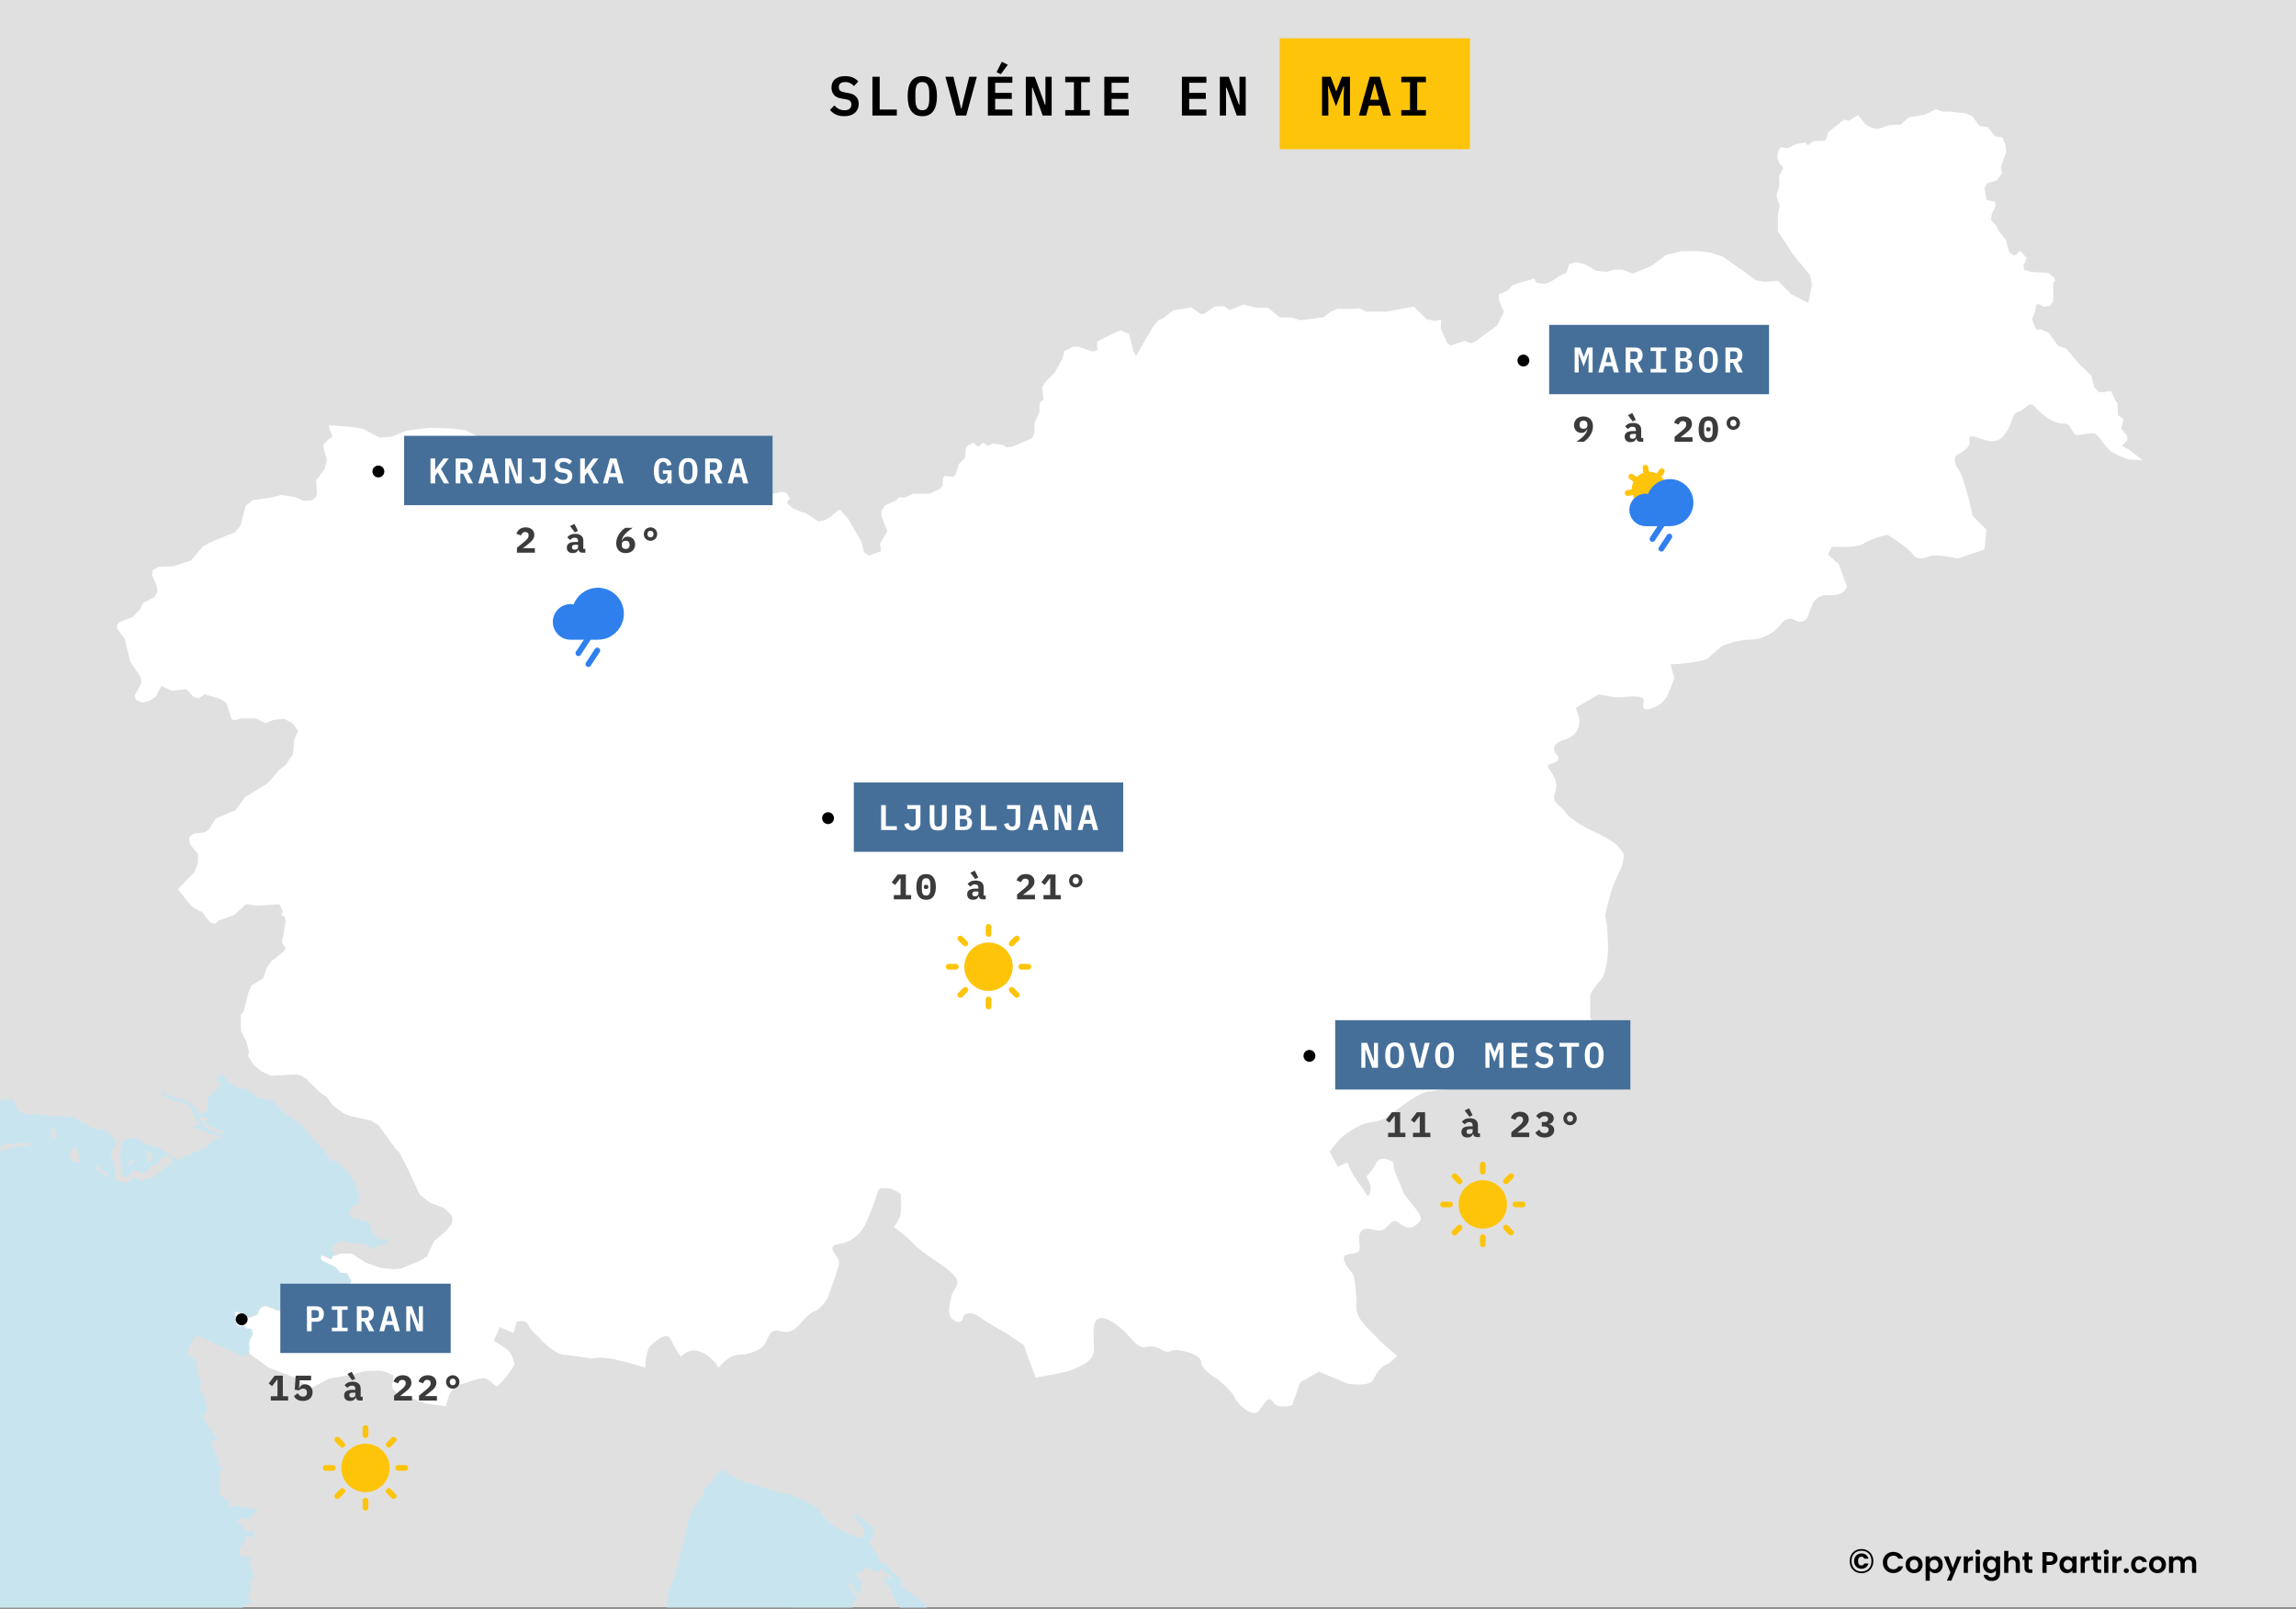 <svg width="1159" height="812" viewBox="0 0 1159 812" fill="none" xmlns="http://www.w3.org/2000/svg">
<rect x="0" y="0" width="1159" height="812" fill="#333333" stroke="none"/>
<g clip-path="url(#clip0_6535_43027)">
<path d="M1159.32 -45H0V811.537H1159.32V-45Z" fill="#E0E0E0"/>
<path d="M430.388 811.516L430.563 809.075L432.603 807.624L432.156 805.846L428.301 801.037L428.212 799.634L429.535 799.021L432.156 803.466L433.954 805.206L434.974 798.632L432.112 794.9L432.89 793.698L434.339 793.961L437.711 790.693L440.52 793.297L443.329 793.423L444.34 791.708L448.589 794.675L450.95 797.806L447.176 795.952L445.798 796.516L449.403 802.25L452.721 809.627L454.167 811.52L468.063 811.522L465.592 808.437L457.604 802.815L455.109 800.435L454.348 796.377L451.808 794.811L446.038 788.576L443.623 788.989L443.346 785.77L438.846 778.872L440.706 774.613C441.216 771.532 441.261 771.431 441.261 771.431L432.674 764.87L430.375 764.18L435.938 771.519L436.073 775.651L433.747 776.278L428.407 774.387L420.76 770.242L415.535 765.484L412.798 761.124L401.975 755.614L399.408 754.575L393.084 753.486L383.514 750.304L375.472 747.8L371.769 746.321L364.434 741.989L362.064 743.653L358.503 749.091L355.703 751.343L354.657 754.925L350.649 760.134L347.894 766.522L340.702 795.162L337.339 803.903L336.749 808.048L336.719 811.471L430.388 811.516Z" fill="#C8E5EF"/>
<path d="M48.739 588.184L48.775 590.688L52.237 592.254L53.856 594.796L54.732 593.994L54.16 591.891L50.277 590.113L49.696 588.421L48.739 588.184ZM67.308 586.444L67.648 585.303L66.807 584.966L66.047 585.567L65.591 586.494L64.705 587.62L64.571 588.448L65.967 588.073L67.308 586.444ZM73.632 580.896L73.391 581.823L74.214 582.788L74.814 584.063L74.787 584.792L74.312 586.556L75.028 587.396L76.137 585.769L76.915 584.854L77.166 583.715L76.674 582.449L75.001 581.559L73.632 580.896ZM35.822 580.808L34.705 583.35L34.991 584.39L38.282 586.856L40.062 586.907L40.617 585.792L38.908 579.443L36.699 579.594L35.822 580.808ZM26.125 574.76L28.013 574.61L28.71 572.456L27.127 569.013L26.179 569.087L25.733 570.002L26.413 571.78L25.42 573.496L26.125 574.76ZM113.277 572.555L113.518 571.629L104.287 567.834L103.688 566.682L105.021 564.354L101.049 563.614L100.602 564.529L102.534 566.545L103.294 569.15L108.375 571.367L113.277 572.555ZM122.529 811.532L0 811.537L-0.055 581.281L7.314 578.891L14.149 578.453L15.007 577.752L14.515 576.613L5.042 577.488L2.43 577.002L0.006 579.518L-0.013 554.623L0.793 555.711L3.021 555.035H6.59L9.274 560.984L13.326 562.437L16.152 562.826L18.586 562.273L21.833 562.876L24.758 563.364L37.353 563.926L39.607 566.055L43.05 566.87L46.646 569.649L49.688 569.95L53.454 570.362L58.454 575.673L58.338 579.528L56.2 580.757L55.888 584.263L57.587 587.408L58.499 595.797L63.705 597.288L68.625 594.019L70.664 596.147L77.122 594.169L86.148 587.419L87.024 584.427L83.455 583.073L81.282 584.776L79.162 587.732L76.478 588.696L73.938 591.639L71.263 592.19L69.242 591.038L66.612 591.175L64.313 594.307L61.817 593.618L61.593 590.199L60.654 582.849L61.576 576.475L64.68 574.708L67.685 574.396L69.715 574.96L75.288 578.215L78.222 578.403L80.288 579.506L87.256 584.177L89.868 585.666L93.053 584.051L104.261 578.88L108.375 574.984L112.087 573.644L104.681 571.878L102.624 570.675L97.517 569.173L101.139 567.745L97.616 562.573L96.658 559.456L94.413 557.214L86.39 555.122L83.072 553.583L80.773 549.387L83.939 552.569L94.047 555.661L97.142 557.615L100.871 562.674L104.933 560.533L104.914 554.334L111.641 547.522L109.092 545.182L112.124 542.276L116.901 547.485L120.317 549.239L122.849 549L128.412 552.582L130.773 554.311L137.992 555.676L142.259 560.546L145.417 563.164L149.129 565.319L152.402 568.311L155.488 571.78L163.744 581.059L167.358 586.131L169.773 586.005L175.086 591.24L177.286 594.106L179.057 597.25L181.177 602.799L181.007 607.945L178.476 608.282L175.604 612.415L177.814 615.483L180.55 615.058L182.822 616.272L186.471 616.912L187.786 621.495L190.577 625.614L196.14 625.388L194.789 628.231L190.781 628.82L187.668 630.986L184.833 627.994L179.824 627.605L175.423 627.268L171.899 626.014L169.841 627.917L167.032 630.397L169.107 633.491L168.052 634.354L167.076 635.357L162.433 633.24L161.968 634.667L162.45 635.832L169.258 639.038L171.995 642.018L175.126 642.231L177.505 646.225L176.163 648.768L176.432 650.221L178.284 651.311L180.163 651.487L180.798 654.292L180.235 655.507L177.721 655.632L176.523 656.934L175.377 656.683L174.009 653.854L172.569 653.09L170.664 653.54L168.92 655.757L167.131 655.907L162.372 654.091L150.413 657.835L148.749 657.472L147.506 660.326L144.751 661.467L142.354 660.879L140.672 661.341L134.151 658.862L132.361 659.226L130.733 661.029L130.134 663.17L126.636 664.611L124.857 664.561L120.125 661.83L118.864 661.994L118.416 662.921L119.418 664.498L119.312 667.791L120.117 668.844L121.468 669.207L122.953 668.531L124.474 670.121L125.565 670.233L127.184 670.408L127.622 673.314L126.396 675.444L125.699 677.798L126.056 679.562L125.751 682.756L123.166 684.946L98.926 673.876L95.043 681.091L94.954 684.071L99.158 686.788L99.891 693.612L101.662 697.883L100.598 701.177L102.888 704.959L104.578 711.106L102.243 715.777L107.744 723.691L109.632 726.736L106.796 727.487L108.684 733.835L110.16 736.766L110.697 739.573L112.925 741.913L110.706 742.677L110.983 747.323L111.063 751.356L110.544 754.75L115.052 757.254L115.786 760.585L118.926 760.173L130.339 762.176L127.539 764.881L124.337 767.247L121.528 766.208L119.328 767.411L124.48 772.833L127.816 772.632L127.584 776.753L124.399 775.2L122.906 779.595L120.661 781.488L120.875 784.793L124.668 786.571L127.218 785.105L126.081 788.261L127.092 792.318L128.156 795.149L126.287 798.179L126.77 802.738L125.097 806.295L127.11 808.324L124.444 810.303L122.529 811.532Z" fill="#C8E5EF"/>
<path d="M169.065 633.938L167.804 634.163L168.01 634.802L167.035 635.804L162.392 633.688L161.926 635.115L162.409 636.28L169.216 639.486L171.56 642.052L171.954 642.465L175.085 642.679L177.465 646.673L176.123 649.216L176.392 650.669L178.244 651.759L180.122 651.935L180.757 654.74L180.194 655.954L177.68 656.08L176.482 657.382L175.337 657.131L173.968 654.302L172.529 653.538L170.623 653.988L168.879 656.205L167.09 656.355L162.331 654.539L150.372 658.283L148.708 657.92L147.465 660.774L144.71 661.914L142.313 661.326L140.632 661.789L134.111 659.31L132.322 659.674L130.694 661.477L130.094 663.618L126.597 665.059L124.817 665.009L120.086 662.278L118.824 662.442L118.377 663.369L119.379 664.946L119.272 668.239L120.077 669.292L121.429 669.655L122.913 668.979L124.434 670.569L125.525 670.68L127.144 670.856L127.556 673.587L127.582 673.762L126.356 675.891L125.659 678.246L126.016 680.01L125.775 683.203L135.741 690.412L148.741 695.412L156.741 700.912L166.241 695.912C166.241 695.912 178.741 693.912 181.241 692.912C183.741 691.912 188.241 691.912 191.241 691.912C194.241 691.912 198.741 694.412 198.741 694.412L197.741 699.912C197.741 699.912 199.741 703.912 202.741 704.412C205.741 704.912 214.741 708.412 214.741 708.412L225.241 709.912C225.241 709.912 226.241 700.412 232.241 698.912C238.241 697.412 243.741 694.412 246.241 696.412C248.741 698.412 250.741 699.912 250.741 699.912C250.741 699.912 253.241 697.912 255.241 695.412C257.241 692.912 259.741 688.912 259.741 688.912C259.741 688.912 258.741 683.412 256.241 681.412C253.741 679.412 249.241 676.912 249.241 676.912L252.241 669.912L259.241 672.912L260.741 667.412C260.741 667.412 265.241 665.412 266.741 668.912C268.241 672.412 271.241 673.912 273.241 676.412C275.241 678.912 281.741 683.912 284.741 683.912C287.741 683.912 298.741 685.912 298.741 685.912C298.741 685.912 302.741 684.412 311.241 686.412C319.741 688.412 325.741 690.412 325.741 690.412C325.741 690.412 325.741 681.412 328.741 678.912C331.741 676.412 336.741 671.912 338.741 676.412C340.741 680.912 343.741 684.912 343.741 684.912C343.741 684.912 347.741 679.912 353.741 682.412C359.741 684.912 362.741 690.412 362.741 690.412C362.741 690.412 367.741 683.912 372.741 683.912C377.741 683.912 383.241 681.912 385.741 678.912C388.241 675.912 387.741 670.412 393.741 671.912C399.741 673.412 401.741 670.412 403.741 668.412C405.741 666.412 408.241 662.912 411.241 661.912C414.241 660.912 417.741 655.412 417.741 655.412C417.741 655.412 422.241 642.912 422.741 640.912C423.241 638.912 424.241 637.412 422.741 634.912C421.241 632.412 417.241 628.912 423.741 627.912C430.241 626.912 433.741 622.912 435.741 619.912C437.741 616.912 442.741 603.412 443.241 601.412C443.741 599.412 445.241 599.912 448.241 599.912C451.241 599.912 454.741 602.912 454.741 602.912C454.741 602.912 455.241 611.912 454.241 614.412C453.241 616.912 451.241 619.412 451.241 619.412C451.241 619.412 458.741 624.912 461.241 627.912C463.741 630.912 473.741 637.412 473.741 637.412C473.741 637.412 480.741 641.912 482.741 645.412C484.741 648.912 480.741 651.412 480.241 654.412C479.741 657.412 477.741 663.412 480.741 665.912C483.741 668.412 485.741 667.412 486.241 664.912C486.741 662.412 491.241 662.412 493.741 664.412C496.241 666.412 507.741 672.912 507.741 672.912L516.741 678.912L522.741 695.412C522.741 695.412 538.241 692.912 541.241 691.412C544.241 689.912 552.241 687.912 552.241 680.912C552.241 673.912 550.741 666.412 555.241 665.412C559.741 664.412 567.741 671.912 570.241 674.912C572.741 677.912 575.741 680.912 578.741 679.912C581.741 678.912 585.741 680.912 585.741 680.912C585.741 680.912 588.741 683.412 591.241 681.912C593.741 680.412 606.241 683.412 606.241 687.412C606.241 691.412 614.241 695.912 614.241 695.912C614.241 695.912 621.741 701.912 623.241 705.412C624.741 708.912 632.741 716.412 635.741 711.912C638.741 707.412 640.741 704.412 642.741 707.912C644.741 711.412 652.241 709.412 652.241 709.412L656.241 697.912L665.741 692.412L680.241 698.412C680.241 698.412 691.241 700.412 693.241 696.412C695.241 692.412 697.241 689.912 699.741 688.912C702.241 687.912 705.241 684.412 705.241 684.412C705.241 684.412 696.741 677.412 694.741 674.912C692.741 672.412 684.741 666.412 684.741 660.412C684.741 654.412 684.241 644.912 682.741 642.912C681.241 640.912 675.741 634.912 679.741 633.412C683.741 631.912 687.241 633.912 686.241 627.912C685.241 621.912 687.241 618.912 694.241 620.912C701.241 622.912 701.241 613.412 706.241 617.412C711.241 621.412 714.241 619.412 716.741 616.412C719.241 613.412 709.741 605.412 708.241 601.412C706.741 597.412 704.241 592.412 703.741 589.912C703.241 587.412 704.241 586.412 700.741 585.412C697.241 584.412 695.741 584.912 694.241 587.912C692.741 590.912 689.741 593.912 689.741 593.912C689.741 593.912 691.241 596.412 691.741 598.412C692.241 600.412 691.241 605.412 689.741 602.912C688.241 600.412 686.741 598.412 684.241 594.912C681.741 591.412 680.241 586.912 680.241 586.912L675.241 588.912L671.241 581.412C671.241 581.412 675.241 575.412 678.741 572.912C682.241 570.412 686.741 567.412 690.241 566.912C693.741 566.412 698.741 564.912 698.741 564.912C698.741 564.912 708.741 557.412 711.741 555.412C714.741 553.412 719.241 550.912 721.741 550.912C724.241 550.912 727.741 549.912 730.741 549.912C733.741 549.912 739.741 546.412 739.741 546.412C739.741 546.412 736.741 540.412 738.241 538.412C739.741 536.412 742.241 530.912 745.241 533.412C748.241 535.912 757.741 536.412 757.741 530.412C757.741 524.412 758.741 523.412 758.741 523.412L764.241 528.912L769.741 521.412L784.741 529.912L790.241 534.912L798.741 526.912L811.241 524.412L802.741 513.912C802.741 513.912 802.741 504.912 802.741 502.912C802.741 500.912 805.241 497.912 808.241 494.412C811.241 490.912 811.741 480.412 811.741 478.412C811.741 476.412 811.241 467.412 811.241 467.412L810.241 461.912C810.241 461.912 812.741 451.412 814.241 447.412C815.741 443.412 817.241 440.412 818.241 438.412C819.241 436.412 819.741 431.412 819.741 431.412C819.741 431.412 817.241 426.912 814.741 425.412C812.241 423.912 811.241 422.912 803.741 419.412C796.241 415.912 791.241 411.912 789.741 409.412C788.241 406.912 783.241 405.412 784.741 400.912C786.241 396.412 785.741 394.412 783.741 390.912C781.741 387.412 779.741 386.412 783.241 385.412C786.741 384.412 787.741 382.912 785.741 380.912C783.741 378.912 783.241 375.412 789.741 373.412C796.241 371.412 797.241 366.912 797.241 363.912C797.241 360.912 795.241 357.412 795.241 357.412L807.241 350.412C807.241 350.412 814.241 352.412 819.241 351.912C824.241 351.412 830.741 350.912 829.741 354.412C828.741 357.912 829.741 358.912 834.241 357.412C838.741 355.912 841.241 352.412 842.241 349.912C843.241 347.412 845.241 342.412 845.241 342.412L843.241 335.412C843.241 335.412 860.741 334.412 862.741 331.912C864.741 329.412 869.741 325.912 869.741 325.912C869.741 325.912 876.741 322.912 883.241 322.912C889.741 322.912 895.741 319.412 898.241 315.912C900.741 312.412 903.241 311.412 905.741 312.912C908.241 314.412 911.241 314.412 912.741 310.912C914.241 307.412 914.741 299.912 923.241 300.412C931.741 300.912 932.241 295.912 932.241 295.912L928.241 284.912L922.741 279.912L924.741 275.912C924.741 275.912 937.241 276.912 940.741 274.412C944.241 271.912 952.741 269.912 952.741 269.912C952.741 269.912 963.241 276.412 965.241 279.412C967.241 282.412 970.241 282.412 973.741 280.912C977.241 279.412 988.241 281.912 988.241 281.912L1001.74 277.412L1002.74 267.412L995.741 260.412C995.741 260.412 994.741 254.912 992.741 247.912C990.741 240.912 989.741 238.412 988.241 236.412C986.741 234.412 985.741 230.412 988.241 229.412C990.741 228.412 993.741 225.912 994.241 223.912C994.741 221.912 991.741 218.412 999.741 221.412C1007.74 224.412 1010.24 221.912 1013.24 217.412C1016.24 212.912 1015.24 208.912 1018.74 207.912C1022.24 206.912 1024.24 202.412 1026.74 204.912C1029.24 207.412 1032.24 210.912 1037.24 212.912C1042.24 214.912 1043.24 212.412 1045.24 215.912C1047.24 219.412 1047.24 219.912 1050.74 219.412C1054.24 218.912 1057.24 217.412 1059.74 220.912C1062.24 224.412 1063.74 226.412 1065.74 227.912C1067.74 229.412 1074.24 231.912 1074.24 231.912L1081.74 232.412L1078.99 230.294L1075.64 227.602L1073.9 226.55L1071.12 225.035L1073.87 222.204L1073.82 221.49L1073.7 219.925L1070.74 216.331L1070.85 215.88L1071.92 211.546L1069.07 209.505L1068.85 203.193L1068.42 203.169L1065.61 197.509L1059.79 198.071L1057.08 195.416L1055.75 189.756L1049.02 183.143L1048.68 182.73L1047.44 181.252L1044.66 177.921L1043.18 176.155L1038.8 174.438L1037.64 172.811L1034.19 167.953L1030.13 166.261L1027.98 166.538L1025.66 161.128L1027.3 157.296L1027.86 153.726L1029.37 153.501L1031.74 154.892L1034.77 154.454L1036.45 151.773L1036.46 148.242L1036.5 142.995L1037.46 141.504L1037 140.24L1034.06 137.785L1025.52 137.259L1021.73 136.195L1021.44 134.116L1022.99 130.184L1019.9 126.578L1016.84 129.082L1015.11 127.935L1014.27 127.38L1012.35 120.754L1008.97 116.723L1007.45 113.629L1005.05 111.011L1005.46 107.931L1007.31 104.225L1007.05 101.832L1002.91 100.967L1001.68 95.208L1003.15 92.503L1007.85 91.138L1010.55 87.594L1010.02 84.35L1010.47 83.022L1011.07 81.307L1012.16 78.14L1012.67 76.661L1012.45 73.455L1010.79 69.422L1007.06 68.784L1003.4 64.125L1002.97 64.087L999.13 63.563L995.686 58.703L992.341 57.263L984.765 56.386L980.462 56.336L977.205 55.108L971.65 57.877L963.609 59.254L959.512 62.835L953.465 63.198L947.973 65.152L946.425 64.827L944.582 64.438L941.47 62.598L937.927 58.003L933.402 60.995L930.968 60.331L922.945 66.68L921.38 71.038L915.351 71.301L912.542 73.317L911.335 71.901L908.195 72.453L906.88 72.678L904.794 73.698L902.345 74.895L898.839 74.281L897.658 75.971L897.121 79.451L897.934 81.981L900.225 84.899L898.042 88.894L898.292 93.665L896.691 98.736L898.309 103.783L897.496 108.379L897.416 116.644L905.162 128.541L913.838 139.059L914.616 143.756L914.465 144.569L912.872 152.947L906.307 149.616L904.357 148.627L901.665 145.96L898.078 142.416L897.39 141.726L896.737 141.778L890.816 142.278L886.262 141.413L880.52 137.157L869.723 129.63L863.104 127.401L856.494 126.725L848.56 126.801L841.045 128.767L833.434 134.339L824.426 138.083L818.863 136.131L814.793 136.105L810.974 137.245L805.758 136.655L800.472 133.587L795.723 132.297L792.019 133.338L790.812 137.708L789.425 138.296L787.376 139.147L787.278 139.211L782.948 142.153L780.104 143.243L776.374 142.942L775.131 142.253L774.576 140.576L763.681 143.82L761.06 146.674L756.56 148.614L756.793 152.134L759.181 157.318L758.967 157.756L755.8 164.269L747.213 170.531L745.639 171.895L742.678 173.286L739.216 172.082L732.23 174.512L730.503 172.973L729.457 170.643L727.257 165.785L727.498 161.364L724.251 162.028L720.02 161.089L713.831 154.79L699.778 157.282L692.72 157.246L689.93 157.422L685.537 155.343L685.511 155.855L679.723 155.98L675.34 155.868L672.067 157.158L667.952 160.151L656.422 161.654L652.209 160.326L646.01 160.226L645.456 159.762L640.053 155.304L634.382 155.342L627.611 153.777L620.723 156.556L617.942 154.564L613.218 154.753L607.681 158.521L606.384 158.672L602.721 156.184L601.313 155.228L592.251 156.669L586.804 160.864L584.854 161.49L582.349 164.47L579.693 168.953L578.521 170.693L577.689 172.31L576.302 174.764L574.826 177.368L573.887 179.035L573.485 179.761L572.107 177.219L570.363 170.132L569.969 168.528L568.887 168.091L565.452 166.7L561.399 168.58L559.709 169.443L553.725 172.473L553.94 176.919L551.677 177.433L544.512 175.053L541.74 174.928L537.249 177.32L536.319 181.09L532.24 188.34L528.098 192.399L526.05 195.567L526.631 201.065L526.702 201.727L524.814 203.192L524.699 208.038L522.203 213.498L522.167 218.858L520.78 221.288L511.299 225.407L508.187 225.796L506.111 224.568L501.336 223.956L498.509 225.07L496.245 223.316L493.902 225.596L491.326 223.517L488.821 224.656L488.624 224.919L487.112 226.96L487.542 226.974L487.032 231.181L484.125 234.161L482.273 239.759L481.056 240.736L476.817 240.247L476.011 241.563L475.841 245.269L474.499 246.76L469.275 249.227L461.171 249.189L456.6 251.28L453.953 250.967L452.065 252.745L446.734 255.099L444.91 258.017L445.098 261.123L447.987 268.061L444.195 274.51L444.785 278.242L438.506 280.471L436.126 278.819L434.865 273.51L428.013 261.776L427.431 261.136L423.844 257.167L420.096 260.01L420.087 260.423L415.937 262.739L413.253 263.253L405.883 258.519L405.865 258.934L402.984 257.768L400.212 256.654L397.135 253.749L398.825 251.433L396.812 248.678L394.477 248.278L378.34 251.984L371.622 252.147L365.96 255.027L359.476 254.577L357.409 253.048L349.216 250.056L346.452 249.855L341.818 251.91L335.495 254.715L333.473 254.739L329.886 251.109L319.349 250.72L308.893 253.85L306.468 250.256L302.694 245.886L296.361 235.556L288.535 230.947L284.071 230.584L276.271 227.94L272.031 227.378L263.399 232.962L260.733 232.976L256.574 230.058L255.42 229.394L249.83 224.773L235.053 217.16L227.512 216.295L216.957 215.944L205.168 217.423L197.6 220.477L191.715 220.915L183.217 216.519L177.492 215.518L166.104 214.653L166.159 216.094L167.84 220.376L165.542 222.067L163.108 224.772L163.805 227.677L164.235 229.455L165.005 231.947L164.003 236.568L159.548 242.616L159.986 248.915L159.718 250.568L157.633 252.46L153.358 252.849L148.519 250.846L142.159 249.831L137.221 251.121L127.587 252.499L123.983 255.379L121.442 265.309L118.455 268.941L115.986 269.692L105.959 273.849L102.273 276.004L96.423 282.954L87.621 285.808L80.16 286.121L77.138 287.788L76.842 290.567L79.132 295.79L79.482 298.683L78.122 301.338L72.191 304.468L70.608 307.624L66.994 311.456L65.152 312.17L60.331 314.049L59.016 315.565L59.168 317.53L62.961 322.476L65.716 334.01L71.021 341.787L71.467 344.58L67.988 351.091L68.668 353.27L71.924 354.698L75.771 353.571L78.803 351.492L81.398 346.295L86.327 348.4L86.317 348.801L93.983 347.886L98 352.019L100.218 352.496L104.11 350.129L104.092 350.755L111.238 352.808L114.261 354.762L116.873 362.989L118.134 363.54L122.402 362.627L124.512 362.651L129.298 362.726L133.788 365.031L138.511 363.314L143.511 362.839L147.68 365.13L150.426 368.824L148.467 373.708L147.93 380.722L144.156 386.168L140.677 388.961L135.292 395.298L123.842 402.298L118.985 408.848L108.788 413.306L105.568 418.477L103.403 420.169L97.768 420.831L95.496 422.623L95.818 426.042L100.005 431.213L99.87 435.759L98.153 440.242L89.754 448.884L96.9 457.65L101.158 460.142L101.588 459.941L105.229 464.488L106.07 465.539L108.584 466.341L110.534 464.638L118.012 461.971L124.309 456.473L129.471 457.15L135.732 456.812L136.985 456.75L140.983 456.386L142.71 459.819L142.128 462.072L142.925 462.461L143.667 462.838L143.864 463.613L144.23 465.116L144.069 466.005L143.828 467.319L142.316 475.698L143.577 477.601L144.338 478.739L143.435 479.918L143.014 480.456L142.326 481.007L141.128 481.972L137.165 485.14L134.526 488.572L132.997 493.682L126.645 497.726L126.744 498.139L125.51 500.482L125.448 500.743L123.104 510.312L121.565 512.328L121.637 520.28L124.616 526.354L125.493 530.548L125.528 530.736L125.716 531.651L125.153 532.979L127.335 536.509L128.068 537.698L131.977 540.816L136.754 543.021L139.723 542.87L141.253 542.796L145.502 542.583L146.038 542.557L149.625 542.382L152.13 543.071L155.44 545.136L155.422 545.55L161.97 551.836L164.859 553.576L167.882 557.897L173.741 562.217L177.283 563.456L187.212 565.622L191.031 568.026L200.495 580.912L201.121 580.938L204.091 586.598L205.084 588.501L205.576 589.439L206.301 591.005L211.954 603.176L217.178 607.159L218.242 607.559L224.128 609.764L227.992 613.508L228.439 615.798L227.84 618.041L224.959 621.56L220.54 625.341L219.037 626.631L215.522 634.258L211.237 636.812L205.843 638.954L205.252 639.192L202.408 640.331L198.821 640.732L192.148 640.006L192.022 639.994L184.553 637.388L177.558 632.83L172.003 632.755L169.065 633.938Z" fill="white"/>
<path d="M939.681 781.964C940.837 781.964 941.863 782.225 942.758 782.746C943.665 783.256 944.367 783.976 944.866 784.905C945.376 785.823 945.631 786.871 945.631 788.05C945.631 789.229 945.376 790.283 944.866 791.212C944.367 792.13 943.665 792.85 942.758 793.371C941.863 793.881 940.837 794.136 939.681 794.136C938.514 794.136 937.477 793.881 936.57 793.371C935.675 792.85 934.972 792.13 934.462 791.212C933.963 790.283 933.714 789.229 933.714 788.05C933.714 786.871 933.963 785.823 934.462 784.905C934.972 783.976 935.675 783.256 936.57 782.746C937.477 782.225 938.514 781.964 939.681 781.964ZM939.681 782.831C938.661 782.831 937.771 783.046 937.012 783.477C936.253 783.896 935.669 784.503 935.261 785.296C934.853 786.078 934.649 786.996 934.649 788.05C934.649 789.093 934.853 790.011 935.261 790.804C935.669 791.586 936.253 792.198 937.012 792.64C937.771 793.071 938.661 793.286 939.681 793.286C940.69 793.286 941.574 793.071 942.333 792.64C943.092 792.198 943.676 791.586 944.084 790.804C944.492 790.011 944.696 789.093 944.696 788.05C944.696 786.996 944.492 786.078 944.084 785.296C943.676 784.503 943.092 783.896 942.333 783.477C941.585 783.046 940.701 782.831 939.681 782.831ZM939.664 784.174C938.95 784.174 938.31 784.333 937.743 784.65C937.176 784.967 936.729 785.421 936.4 786.01C936.083 786.588 935.924 787.262 935.924 788.033C935.924 788.804 936.083 789.484 936.4 790.073C936.729 790.662 937.176 791.116 937.743 791.433C938.31 791.75 938.95 791.909 939.664 791.909C940.537 791.909 941.29 791.671 941.925 791.195C942.56 790.708 942.973 790.067 943.166 789.274H941.075C940.95 789.591 940.769 789.835 940.531 790.005C940.304 790.175 939.998 790.26 939.613 790.26C939.092 790.26 938.678 790.073 938.372 789.699C938.077 789.314 937.93 788.758 937.93 788.033C937.93 787.308 938.077 786.758 938.372 786.384C938.678 786.01 939.092 785.823 939.613 785.823C939.976 785.823 940.282 785.908 940.531 786.078C940.792 786.248 940.973 786.492 941.075 786.809H943.166C942.973 785.993 942.56 785.353 941.925 784.888C941.302 784.412 940.548 784.174 939.664 784.174ZM950.447 788.75C950.447 787.72 950.677 786.8 951.137 785.99C951.607 785.17 952.242 784.535 953.042 784.085C953.852 783.625 954.757 783.395 955.757 783.395C956.927 783.395 957.952 783.695 958.832 784.295C959.712 784.895 960.327 785.725 960.677 786.785H958.262C958.022 786.285 957.682 785.91 957.242 785.66C956.812 785.41 956.312 785.285 955.742 785.285C955.132 785.285 954.587 785.43 954.107 785.72C953.637 786 953.267 786.4 952.997 786.92C952.737 787.44 952.607 788.05 952.607 788.75C952.607 789.44 952.737 790.05 952.997 790.58C953.267 791.1 953.637 791.505 954.107 791.795C954.587 792.075 955.132 792.215 955.742 792.215C956.312 792.215 956.812 792.09 957.242 791.84C957.682 791.58 958.022 791.2 958.262 790.7H960.677C960.327 791.77 959.712 792.605 958.832 793.205C957.962 793.795 956.937 794.09 955.757 794.09C954.757 794.09 953.852 793.865 953.042 793.415C952.242 792.955 951.607 792.32 951.137 791.51C950.677 790.7 950.447 789.78 950.447 788.75ZM966.161 794.135C965.361 794.135 964.641 793.96 964.001 793.61C963.361 793.25 962.856 792.745 962.486 792.095C962.126 791.445 961.946 790.695 961.946 789.845C961.946 788.995 962.131 788.245 962.501 787.595C962.881 786.945 963.396 786.445 964.046 786.095C964.696 785.735 965.421 785.555 966.221 785.555C967.021 785.555 967.746 785.735 968.396 786.095C969.046 786.445 969.556 786.945 969.926 787.595C970.306 788.245 970.496 788.995 970.496 789.845C970.496 790.695 970.301 791.445 969.911 792.095C969.531 792.745 969.011 793.25 968.351 793.61C967.701 793.96 966.971 794.135 966.161 794.135ZM966.161 792.305C966.541 792.305 966.896 792.215 967.226 792.035C967.566 791.845 967.836 791.565 968.036 791.195C968.236 790.825 968.336 790.375 968.336 789.845C968.336 789.055 968.126 788.45 967.706 788.03C967.296 787.6 966.791 787.385 966.191 787.385C965.591 787.385 965.086 787.6 964.676 788.03C964.276 788.45 964.076 789.055 964.076 789.845C964.076 790.635 964.271 791.245 964.661 791.675C965.061 792.095 965.561 792.305 966.161 792.305ZM974.136 786.89C974.406 786.51 974.776 786.195 975.246 785.945C975.726 785.685 976.271 785.555 976.881 785.555C977.591 785.555 978.231 785.73 978.801 786.08C979.381 786.43 979.836 786.93 980.166 787.58C980.506 788.22 980.676 788.965 980.676 789.815C980.676 790.665 980.506 791.42 980.166 792.08C979.836 792.73 979.381 793.235 978.801 793.595C978.231 793.955 977.591 794.135 976.881 794.135C976.271 794.135 975.731 794.01 975.261 793.76C974.801 793.51 974.426 793.195 974.136 792.815V797.96H972.036V785.69H974.136V786.89ZM978.531 789.815C978.531 789.315 978.426 788.885 978.216 788.525C978.016 788.155 977.746 787.875 977.406 787.685C977.076 787.495 976.716 787.4 976.326 787.4C975.946 787.4 975.586 787.5 975.246 787.7C974.916 787.89 974.646 788.17 974.436 788.54C974.236 788.91 974.136 789.345 974.136 789.845C974.136 790.345 974.236 790.78 974.436 791.15C974.646 791.52 974.916 791.805 975.246 792.005C975.586 792.195 975.946 792.29 976.326 792.29C976.716 792.29 977.076 792.19 977.406 791.99C977.746 791.79 978.016 791.505 978.216 791.135C978.426 790.765 978.531 790.325 978.531 789.815ZM990.152 785.69L985.007 797.93H982.772L984.572 793.79L981.242 785.69H983.597L985.742 791.495L987.917 785.69H990.152ZM993.384 786.98C993.654 786.54 994.004 786.195 994.434 785.945C994.874 785.695 995.374 785.57 995.934 785.57V787.775H995.379C994.719 787.775 994.219 787.93 993.879 788.24C993.549 788.55 993.384 789.09 993.384 789.86V794H991.284V785.69H993.384V786.98ZM998.413 784.7C998.043 784.7 997.733 784.585 997.483 784.355C997.243 784.115 997.123 783.82 997.123 783.47C997.123 783.12 997.243 782.83 997.483 782.6C997.733 782.36 998.043 782.24 998.413 782.24C998.783 782.24 999.088 782.36 999.328 782.6C999.578 782.83 999.703 783.12 999.703 783.47C999.703 783.82 999.578 784.115 999.328 784.355C999.088 784.585 998.783 784.7 998.413 784.7ZM999.448 785.69V794H997.348V785.69H999.448ZM1004.78 785.555C1005.4 785.555 1005.94 785.68 1006.41 785.93C1006.88 786.17 1007.25 786.485 1007.52 786.875V785.69H1009.64V794.06C1009.64 794.83 1009.48 795.515 1009.17 796.115C1008.86 796.725 1008.4 797.205 1007.78 797.555C1007.16 797.915 1006.41 798.095 1005.53 798.095C1004.35 798.095 1003.38 797.82 1002.62 797.27C1001.87 796.72 1001.44 795.97 1001.34 795.02H1003.43C1003.54 795.4 1003.77 795.7 1004.13 795.92C1004.5 796.15 1004.95 796.265 1005.47 796.265C1006.08 796.265 1006.57 796.08 1006.95 795.71C1007.33 795.35 1007.52 794.8 1007.52 794.06V792.77C1007.25 793.16 1006.88 793.485 1006.4 793.745C1005.93 794.005 1005.39 794.135 1004.78 794.135C1004.08 794.135 1003.44 793.955 1002.86 793.595C1002.28 793.235 1001.82 792.73 1001.48 792.08C1001.15 791.42 1000.98 790.665 1000.98 789.815C1000.98 788.975 1001.15 788.23 1001.48 787.58C1001.82 786.93 1002.27 786.43 1002.84 786.08C1003.42 785.73 1004.07 785.555 1004.78 785.555ZM1007.52 789.845C1007.52 789.335 1007.42 788.9 1007.22 788.54C1007.02 788.17 1006.75 787.89 1006.41 787.7C1006.07 787.5 1005.71 787.4 1005.32 787.4C1004.93 787.4 1004.57 787.495 1004.24 787.685C1003.91 787.875 1003.64 788.155 1003.43 788.525C1003.23 788.885 1003.13 789.315 1003.13 789.815C1003.13 790.315 1003.23 790.755 1003.43 791.135C1003.64 791.505 1003.91 791.79 1004.24 791.99C1004.58 792.19 1004.94 792.29 1005.32 792.29C1005.71 792.29 1006.07 792.195 1006.41 792.005C1006.75 791.805 1007.02 791.525 1007.22 791.165C1007.42 790.795 1007.52 790.355 1007.52 789.845ZM1016.37 785.57C1017 785.57 1017.56 785.71 1018.05 785.99C1018.54 786.26 1018.92 786.665 1019.19 787.205C1019.47 787.735 1019.61 788.375 1019.61 789.125V794H1017.51V789.41C1017.51 788.75 1017.34 788.245 1017.01 787.895C1016.68 787.535 1016.23 787.355 1015.66 787.355C1015.08 787.355 1014.62 787.535 1014.28 787.895C1013.95 788.245 1013.79 788.75 1013.79 789.41V794H1011.69V782.9H1013.79V786.725C1014.06 786.365 1014.42 786.085 1014.87 785.885C1015.32 785.675 1015.82 785.57 1016.37 785.57ZM1024.05 787.415V791.435C1024.05 791.715 1024.12 791.92 1024.25 792.05C1024.39 792.17 1024.62 792.23 1024.94 792.23H1025.91V794H1024.59C1022.82 794 1021.94 793.14 1021.94 791.42V787.415H1020.95V785.69H1021.94V783.635H1024.05V785.69H1025.91V787.415H1024.05ZM1038.63 786.77C1038.63 787.33 1038.5 787.855 1038.23 788.345C1037.97 788.835 1037.55 789.23 1036.98 789.53C1036.42 789.83 1035.71 789.98 1034.85 789.98H1033.1V794H1031V783.53H1034.85C1035.66 783.53 1036.35 783.67 1036.92 783.95C1037.49 784.23 1037.92 784.615 1038.2 785.105C1038.49 785.595 1038.63 786.15 1038.63 786.77ZM1034.76 788.285C1035.34 788.285 1035.77 788.155 1036.05 787.895C1036.33 787.625 1036.47 787.25 1036.47 786.77C1036.47 785.75 1035.9 785.24 1034.76 785.24H1033.1V788.285H1034.76ZM1039.58 789.815C1039.58 788.975 1039.75 788.23 1040.08 787.58C1040.42 786.93 1040.87 786.43 1041.44 786.08C1042.02 785.73 1042.67 785.555 1043.38 785.555C1044 785.555 1044.54 785.68 1045 785.93C1045.47 786.18 1045.84 786.495 1046.12 786.875V785.69H1048.24V794H1046.12V792.785C1045.85 793.175 1045.48 793.5 1045 793.76C1044.53 794.01 1043.98 794.135 1043.36 794.135C1042.66 794.135 1042.02 793.955 1041.44 793.595C1040.87 793.235 1040.42 792.73 1040.08 792.08C1039.75 791.42 1039.58 790.665 1039.58 789.815ZM1046.12 789.845C1046.12 789.335 1046.02 788.9 1045.82 788.54C1045.62 788.17 1045.35 787.89 1045.01 787.7C1044.67 787.5 1044.31 787.4 1043.92 787.4C1043.53 787.4 1043.17 787.495 1042.84 787.685C1042.51 787.875 1042.24 788.155 1042.03 788.525C1041.83 788.885 1041.73 789.315 1041.73 789.815C1041.73 790.315 1041.83 790.755 1042.03 791.135C1042.24 791.505 1042.51 791.79 1042.84 791.99C1043.18 792.19 1043.54 792.29 1043.92 792.29C1044.31 792.29 1044.67 792.195 1045.01 792.005C1045.35 791.805 1045.62 791.525 1045.82 791.165C1046.02 790.795 1046.12 790.355 1046.12 789.845ZM1052.39 786.98C1052.66 786.54 1053.01 786.195 1053.44 785.945C1053.88 785.695 1054.38 785.57 1054.94 785.57V787.775H1054.38C1053.72 787.775 1053.22 787.93 1052.88 788.24C1052.55 788.55 1052.39 789.09 1052.39 789.86V794H1050.29V785.69H1052.39V786.98ZM1058.8 787.415V791.435C1058.8 791.715 1058.86 791.92 1058.99 792.05C1059.13 792.17 1059.36 792.23 1059.68 792.23H1060.66V794H1059.34C1057.57 794 1056.68 793.14 1056.68 791.42V787.415H1055.69V785.69H1056.68V783.635H1058.8V785.69H1060.66V787.415H1058.8ZM1063.23 784.7C1062.86 784.7 1062.55 784.585 1062.3 784.355C1062.06 784.115 1061.94 783.82 1061.94 783.47C1061.94 783.12 1062.06 782.83 1062.3 782.6C1062.55 782.36 1062.86 782.24 1063.23 782.24C1063.6 782.24 1063.91 782.36 1064.15 782.6C1064.4 782.83 1064.52 783.12 1064.52 783.47C1064.52 783.82 1064.4 784.115 1064.15 784.355C1063.91 784.585 1063.6 784.7 1063.23 784.7ZM1064.27 785.69V794H1062.17V785.69H1064.27ZM1068.44 786.98C1068.71 786.54 1069.06 786.195 1069.49 785.945C1069.93 785.695 1070.43 785.57 1070.99 785.57V787.775H1070.44C1069.78 787.775 1069.28 787.93 1068.94 788.24C1068.61 788.55 1068.44 789.09 1068.44 789.86V794H1066.34V785.69H1068.44V786.98ZM1073.34 794.105C1072.96 794.105 1072.64 793.99 1072.39 793.76C1072.15 793.52 1072.03 793.225 1072.03 792.875C1072.03 792.525 1072.15 792.235 1072.39 792.005C1072.64 791.765 1072.96 791.645 1073.34 791.645C1073.71 791.645 1074.01 791.765 1074.25 792.005C1074.49 792.235 1074.61 792.525 1074.61 792.875C1074.61 793.225 1074.49 793.52 1074.25 793.76C1074.01 793.99 1073.71 794.105 1073.34 794.105ZM1075.76 789.845C1075.76 788.985 1075.94 788.235 1076.29 787.595C1076.64 786.945 1077.12 786.445 1077.74 786.095C1078.36 785.735 1079.07 785.555 1079.87 785.555C1080.9 785.555 1081.75 785.815 1082.42 786.335C1083.1 786.845 1083.56 787.565 1083.79 788.495H1081.52C1081.4 788.135 1081.2 787.855 1080.91 787.655C1080.63 787.445 1080.28 787.34 1079.86 787.34C1079.26 787.34 1078.78 787.56 1078.43 788C1078.08 788.43 1077.91 789.045 1077.91 789.845C1077.91 790.635 1078.08 791.25 1078.43 791.69C1078.78 792.12 1079.26 792.335 1079.86 792.335C1080.71 792.335 1081.26 791.955 1081.52 791.195H1083.79C1083.56 792.095 1083.1 792.81 1082.42 793.34C1081.74 793.87 1080.89 794.135 1079.87 794.135C1079.07 794.135 1078.36 793.96 1077.74 793.61C1077.12 793.25 1076.64 792.75 1076.29 792.11C1075.94 791.46 1075.76 790.705 1075.76 789.845ZM1089.02 794.135C1088.22 794.135 1087.5 793.96 1086.86 793.61C1086.22 793.25 1085.71 792.745 1085.34 792.095C1084.98 791.445 1084.8 790.695 1084.8 789.845C1084.8 788.995 1084.99 788.245 1085.36 787.595C1085.74 786.945 1086.25 786.445 1086.9 786.095C1087.55 785.735 1088.28 785.555 1089.08 785.555C1089.88 785.555 1090.6 785.735 1091.25 786.095C1091.9 786.445 1092.41 786.945 1092.78 787.595C1093.16 788.245 1093.35 788.995 1093.35 789.845C1093.35 790.695 1093.16 791.445 1092.77 792.095C1092.39 792.745 1091.87 793.25 1091.21 793.61C1090.56 793.96 1089.83 794.135 1089.02 794.135ZM1089.02 792.305C1089.4 792.305 1089.75 792.215 1090.08 792.035C1090.42 791.845 1090.69 791.565 1090.89 791.195C1091.09 790.825 1091.19 790.375 1091.19 789.845C1091.19 789.055 1090.98 788.45 1090.56 788.03C1090.15 787.6 1089.65 787.385 1089.05 787.385C1088.45 787.385 1087.94 787.6 1087.53 788.03C1087.13 788.45 1086.93 789.055 1086.93 789.845C1086.93 790.635 1087.13 791.245 1087.52 791.675C1087.92 792.095 1088.42 792.305 1089.02 792.305ZM1105.21 785.57C1106.23 785.57 1107.05 785.885 1107.67 786.515C1108.3 787.135 1108.62 788.005 1108.62 789.125V794H1106.52V789.41C1106.52 788.76 1106.35 788.265 1106.02 787.925C1105.69 787.575 1105.24 787.4 1104.67 787.4C1104.1 787.4 1103.65 787.575 1103.31 787.925C1102.98 788.265 1102.81 788.76 1102.81 789.41V794H1100.71V789.41C1100.71 788.76 1100.55 788.265 1100.22 787.925C1099.89 787.575 1099.44 787.4 1098.87 787.4C1098.29 787.4 1097.83 787.575 1097.49 787.925C1097.16 788.265 1096.99 788.76 1096.99 789.41V794H1094.89V785.69H1096.99V786.695C1097.26 786.345 1097.61 786.07 1098.03 785.87C1098.46 785.67 1098.93 785.57 1099.44 785.57C1100.09 785.57 1100.67 785.71 1101.18 785.99C1101.69 786.26 1102.08 786.65 1102.36 787.16C1102.63 786.68 1103.02 786.295 1103.53 786.005C1104.05 785.715 1104.61 785.57 1105.21 785.57Z" fill="black"/>
<circle cx="191" cy="238" r="3" fill="black"/>
<rect width="186" height="35" transform="translate(204 220)" fill="#456F99"/>
<path d="M220.986 238.492L219.672 240.22V244H217.314V231.436H219.672V237.088H219.78L221.238 235L223.884 231.436H226.548L222.606 236.728L226.728 244H224.064L220.986 238.492ZM232.391 244H230.033V231.436H234.803C236.027 231.436 236.963 231.784 237.611 232.48C238.259 233.176 238.583 234.124 238.583 235.324C238.583 236.248 238.367 237.028 237.935 237.664C237.515 238.288 236.909 238.684 236.117 238.852L238.799 244H236.207L233.813 239.122H232.391V244ZM234.317 237.286C234.953 237.286 235.409 237.16 235.685 236.908C235.961 236.644 236.099 236.23 236.099 235.666V234.982C236.099 234.418 235.961 234.01 235.685 233.758C235.409 233.494 234.953 233.362 234.317 233.362H232.391V237.286H234.317ZM249.268 244L248.386 240.814H244.66L243.796 244H241.42L244.948 231.436H248.224L251.77 244H249.268ZM246.604 233.758H246.46L245.074 238.888H247.99L246.604 233.758ZM257.181 234.982H257.001V244H254.985V231.436H257.883L261.177 240.454H261.357V231.436H263.373V244H260.475L257.181 234.982ZM275.408 231.436V240.562C275.408 241.126 275.312 241.636 275.12 242.092C274.928 242.536 274.652 242.914 274.292 243.226C273.944 243.538 273.518 243.784 273.014 243.964C272.522 244.132 271.97 244.216 271.358 244.216C270.17 244.216 269.234 243.916 268.55 243.316C267.878 242.716 267.446 241.918 267.254 240.922L269.468 240.454C269.576 240.982 269.768 241.42 270.044 241.768C270.332 242.104 270.77 242.272 271.358 242.272C271.898 242.272 272.312 242.116 272.6 241.804C272.888 241.48 273.032 240.976 273.032 240.292V233.38H268.784V231.436H275.408ZM284.221 244.216C283.141 244.216 282.217 244.03 281.449 243.658C280.693 243.286 280.075 242.794 279.595 242.182L281.017 240.706C281.485 241.246 281.989 241.648 282.529 241.912C283.081 242.164 283.669 242.29 284.293 242.29C285.013 242.29 285.565 242.128 285.949 241.804C286.333 241.48 286.525 241.012 286.525 240.4C286.525 239.896 286.381 239.518 286.093 239.266C285.805 239.002 285.319 238.816 284.635 238.708L283.303 238.492C282.139 238.288 281.311 237.868 280.819 237.232C280.327 236.584 280.081 235.822 280.081 234.946C280.081 233.746 280.471 232.828 281.251 232.192C282.031 231.544 283.111 231.22 284.491 231.22C285.475 231.22 286.321 231.376 287.029 231.688C287.749 232 288.325 232.426 288.757 232.966L287.371 234.442C287.035 234.046 286.633 233.734 286.165 233.506C285.697 233.266 285.145 233.146 284.509 233.146C283.141 233.146 282.457 233.71 282.457 234.838C282.457 235.318 282.601 235.684 282.889 235.936C283.177 236.188 283.669 236.374 284.365 236.494L285.679 236.728C286.771 236.932 287.581 237.334 288.109 237.934C288.637 238.534 288.901 239.302 288.901 240.238C288.901 240.826 288.799 241.366 288.595 241.858C288.391 242.338 288.091 242.758 287.695 243.118C287.299 243.466 286.807 243.736 286.219 243.928C285.643 244.12 284.977 244.216 284.221 244.216ZM296.544 238.492L295.23 240.22V244H292.872V231.436H295.23V237.088H295.338L296.796 235L299.442 231.436H302.106L298.164 236.728L302.286 244H299.622L296.544 238.492ZM312.233 244L311.351 240.814H307.625L306.761 244H304.385L307.913 231.436H311.189L314.735 244H312.233ZM309.569 233.758H309.425L308.039 238.888H310.955L309.569 233.758ZM336.915 242.254H336.771C336.663 242.506 336.531 242.752 336.375 242.992C336.219 243.232 336.027 243.442 335.799 243.622C335.571 243.802 335.301 243.946 334.989 244.054C334.689 244.162 334.341 244.216 333.945 244.216C332.673 244.216 331.707 243.658 331.047 242.542C330.399 241.414 330.075 239.836 330.075 237.808C330.075 235.672 330.459 234.04 331.227 232.912C331.995 231.784 333.177 231.22 334.773 231.22C335.397 231.22 335.943 231.304 336.411 231.472C336.891 231.64 337.299 231.874 337.635 232.174C337.983 232.474 338.265 232.834 338.481 233.254C338.709 233.662 338.889 234.106 339.021 234.586L336.861 235.198C336.777 234.934 336.681 234.676 336.573 234.424C336.477 234.172 336.345 233.956 336.177 233.776C336.021 233.584 335.829 233.434 335.601 233.326C335.373 233.206 335.091 233.146 334.755 233.146C333.975 233.146 333.417 233.458 333.081 234.082C332.745 234.706 332.577 235.558 332.577 236.638V238.654C332.577 239.194 332.613 239.692 332.685 240.148C332.769 240.592 332.901 240.976 333.081 241.3C333.261 241.624 333.495 241.876 333.783 242.056C334.071 242.224 334.431 242.308 334.863 242.308C335.535 242.308 336.045 242.11 336.393 241.714C336.741 241.306 336.915 240.79 336.915 240.166V239.14H334.629V237.43H339.021V244H336.915V242.254ZM347.33 244.216C346.514 244.216 345.806 244.072 345.206 243.784C344.606 243.484 344.108 243.058 343.712 242.506C343.328 241.954 343.04 241.276 342.848 240.472C342.668 239.668 342.578 238.75 342.578 237.718C342.578 236.698 342.668 235.786 342.848 234.982C343.04 234.166 343.328 233.482 343.712 232.93C344.108 232.378 344.606 231.958 345.206 231.67C345.806 231.37 346.514 231.22 347.33 231.22C348.962 231.22 350.162 231.79 350.93 232.93C351.698 234.07 352.082 235.666 352.082 237.718C352.082 239.77 351.698 241.366 350.93 242.506C350.162 243.646 348.962 244.216 347.33 244.216ZM347.33 242.29C347.75 242.29 348.104 242.212 348.392 242.056C348.68 241.888 348.908 241.654 349.076 241.354C349.256 241.054 349.382 240.688 349.454 240.256C349.538 239.812 349.58 239.32 349.58 238.78V236.638C349.58 235.558 349.412 234.706 349.076 234.082C348.752 233.458 348.17 233.146 347.33 233.146C346.49 233.146 345.902 233.458 345.566 234.082C345.242 234.706 345.08 235.558 345.08 236.638V238.798C345.08 239.878 345.242 240.73 345.566 241.354C345.902 241.978 346.49 242.29 347.33 242.29ZM358.321 244H355.963V231.436H360.733C361.957 231.436 362.893 231.784 363.541 232.48C364.189 233.176 364.513 234.124 364.513 235.324C364.513 236.248 364.297 237.028 363.865 237.664C363.445 238.288 362.839 238.684 362.047 238.852L364.729 244H362.137L359.743 239.122H358.321V244ZM360.247 237.286C360.883 237.286 361.339 237.16 361.615 236.908C361.891 236.644 362.029 236.23 362.029 235.666V234.982C362.029 234.418 361.891 234.01 361.615 233.758C361.339 233.494 360.883 233.362 360.247 233.362H358.321V237.286H360.247ZM375.198 244L374.316 240.814H370.59L369.726 244H367.35L370.878 231.436H374.154L377.7 244H375.198ZM372.534 233.758H372.39L371.004 238.888H373.92L372.534 233.758Z" fill="white"/>
<path d="M269.99 279H260.954V276.534L264.914 273.24C265.598 272.652 266.09 272.142 266.39 271.71C266.69 271.278 266.84 270.822 266.84 270.342V270.162C266.84 269.634 266.684 269.238 266.372 268.974C266.06 268.698 265.64 268.56 265.112 268.56C264.512 268.56 264.05 268.734 263.726 269.082C263.402 269.43 263.174 269.844 263.042 270.324L260.684 269.424C260.828 268.992 261.026 268.584 261.278 268.2C261.53 267.804 261.848 267.462 262.232 267.174C262.628 266.886 263.084 266.658 263.6 266.49C264.116 266.31 264.71 266.22 265.382 266.22C266.066 266.22 266.678 266.316 267.218 266.508C267.758 266.7 268.214 266.964 268.586 267.3C268.958 267.636 269.24 268.038 269.432 268.506C269.624 268.962 269.72 269.46 269.72 270C269.72 270.528 269.63 271.014 269.45 271.458C269.282 271.89 269.042 272.298 268.73 272.682C268.43 273.066 268.07 273.438 267.65 273.798C267.242 274.158 266.804 274.518 266.336 274.878L263.942 276.732H269.99V279ZM293.952 279C293.4 279 292.956 278.862 292.62 278.586C292.284 278.298 292.086 277.89 292.026 277.362H291.936C291.768 277.974 291.432 278.436 290.928 278.748C290.436 279.06 289.83 279.216 289.11 279.216C288.21 279.216 287.484 278.976 286.932 278.496C286.392 278.004 286.122 277.32 286.122 276.444C286.122 275.472 286.476 274.752 287.184 274.284C287.892 273.816 288.93 273.582 290.298 273.582H291.792V273.114C291.792 272.562 291.66 272.148 291.396 271.872C291.144 271.584 290.712 271.44 290.1 271.44C289.536 271.44 289.08 271.548 288.732 271.764C288.384 271.98 288.084 272.262 287.832 272.61L286.374 271.314C286.686 270.786 287.172 270.354 287.832 270.018C288.504 269.67 289.362 269.496 290.406 269.496C291.678 269.496 292.668 269.79 293.376 270.378C294.096 270.954 294.456 271.83 294.456 273.006V277.074H295.482V279H293.952ZM290.118 277.47C290.586 277.47 290.982 277.356 291.306 277.128C291.63 276.9 291.792 276.57 291.792 276.138V275.022H290.37C289.278 275.022 288.732 275.388 288.732 276.12V276.48C288.732 276.804 288.858 277.05 289.11 277.218C289.362 277.386 289.698 277.47 290.118 277.47ZM287.76 265.572L289.974 264.474L291.756 267.966L290.172 268.74L287.76 265.572ZM315.844 279.216C315.088 279.216 314.41 279.102 313.81 278.874C313.222 278.634 312.724 278.298 312.316 277.866C311.908 277.422 311.596 276.894 311.38 276.282C311.164 275.67 311.056 274.986 311.056 274.23C311.056 273.354 311.194 272.526 311.47 271.746C311.746 270.954 312.1 270.228 312.532 269.568C312.976 268.896 313.468 268.296 314.008 267.768C314.56 267.24 315.106 266.796 315.646 266.436H319.372C318.592 266.976 317.89 267.498 317.266 268.002C316.654 268.494 316.114 268.992 315.646 269.496C315.19 269.988 314.812 270.498 314.512 271.026C314.224 271.554 314.014 272.124 313.882 272.736L314.044 272.79C314.152 272.55 314.284 272.316 314.44 272.088C314.596 271.86 314.788 271.662 315.016 271.494C315.244 271.314 315.508 271.17 315.808 271.062C316.12 270.954 316.48 270.9 316.888 270.9C317.416 270.9 317.908 270.996 318.364 271.188C318.82 271.368 319.21 271.632 319.534 271.98C319.87 272.316 320.134 272.724 320.326 273.204C320.518 273.684 320.614 274.224 320.614 274.824C320.614 275.46 320.5 276.048 320.272 276.588C320.044 277.128 319.72 277.596 319.3 277.992C318.892 278.376 318.394 278.676 317.806 278.892C317.218 279.108 316.564 279.216 315.844 279.216ZM315.826 277.11C316.474 277.11 316.966 276.942 317.302 276.606C317.638 276.258 317.806 275.772 317.806 275.148V274.896C317.806 274.272 317.632 273.798 317.284 273.474C316.948 273.138 316.462 272.97 315.826 272.97C315.214 272.97 314.734 273.138 314.386 273.474C314.038 273.798 313.864 274.272 313.864 274.896V275.148C313.864 275.772 314.026 276.258 314.35 276.606C314.686 276.942 315.178 277.11 315.826 277.11ZM328.365 272.988C327.885 272.988 327.441 272.904 327.033 272.736C326.625 272.556 326.265 272.316 325.953 272.016C325.653 271.716 325.413 271.362 325.233 270.954C325.065 270.534 324.981 270.084 324.981 269.604C324.981 269.124 325.065 268.68 325.233 268.272C325.413 267.852 325.653 267.492 325.953 267.192C326.265 266.892 326.625 266.658 327.033 266.49C327.441 266.31 327.885 266.22 328.365 266.22C328.845 266.22 329.289 266.31 329.697 266.49C330.105 266.658 330.459 266.892 330.759 267.192C331.071 267.492 331.311 267.852 331.479 268.272C331.659 268.68 331.749 269.124 331.749 269.604C331.749 270.084 331.659 270.534 331.479 270.954C331.311 271.362 331.071 271.716 330.759 272.016C330.459 272.316 330.105 272.556 329.697 272.736C329.289 272.904 328.845 272.988 328.365 272.988ZM328.365 271.278C328.833 271.278 329.205 271.116 329.481 270.792C329.769 270.468 329.913 270.072 329.913 269.604C329.913 269.136 329.769 268.74 329.481 268.416C329.205 268.092 328.833 267.93 328.365 267.93C327.897 267.93 327.519 268.092 327.231 268.416C326.955 268.74 326.817 269.136 326.817 269.604C326.817 270.072 326.955 270.468 327.231 270.792C327.519 271.116 327.897 271.278 328.365 271.278Z" fill="#3B3B3B"/>
<circle cx="418" cy="413" r="3" fill="black"/>
<rect width="136" height="35" transform="translate(431 395)" fill="#456F99"/>
<path d="M444.8 419V406.436H447.158V417.056H452.72V419H444.8ZM464.629 406.436V415.562C464.629 416.126 464.533 416.636 464.341 417.092C464.149 417.536 463.873 417.914 463.513 418.226C463.165 418.538 462.739 418.784 462.235 418.964C461.743 419.132 461.191 419.216 460.579 419.216C459.391 419.216 458.455 418.916 457.771 418.316C457.099 417.716 456.667 416.918 456.475 415.922L458.689 415.454C458.797 415.982 458.989 416.42 459.265 416.768C459.553 417.104 459.991 417.272 460.579 417.272C461.119 417.272 461.533 417.116 461.821 416.804C462.109 416.48 462.253 415.976 462.253 415.292V408.38H458.005V406.436H464.629ZM471.66 406.436V414.266C471.66 414.734 471.672 415.154 471.696 415.526C471.732 415.898 471.81 416.216 471.93 416.48C472.062 416.732 472.254 416.93 472.506 417.074C472.77 417.218 473.13 417.29 473.586 417.29C474.042 417.29 474.396 417.218 474.648 417.074C474.912 416.93 475.104 416.732 475.224 416.48C475.356 416.216 475.434 415.898 475.458 415.526C475.494 415.154 475.512 414.734 475.512 414.266V406.436H477.87V413.906C477.87 414.794 477.816 415.568 477.708 416.228C477.6 416.888 477.39 417.44 477.078 417.884C476.766 418.328 476.328 418.664 475.764 418.892C475.212 419.108 474.486 419.216 473.586 419.216C472.686 419.216 471.954 419.108 471.39 418.892C470.838 418.664 470.406 418.328 470.094 417.884C469.782 417.44 469.572 416.888 469.464 416.228C469.356 415.568 469.302 414.794 469.302 413.906V406.436H471.66ZM482.219 406.436H486.593C487.781 406.436 488.693 406.736 489.329 407.336C489.977 407.924 490.301 408.728 490.301 409.748C490.301 410.468 490.121 411.044 489.761 411.476C489.413 411.908 488.915 412.22 488.267 412.412V412.502C489.023 412.682 489.617 413.012 490.049 413.492C490.493 413.96 490.715 414.626 490.715 415.49C490.715 416.018 490.625 416.498 490.445 416.93C490.277 417.35 490.031 417.716 489.707 418.028C489.395 418.34 489.011 418.58 488.555 418.748C488.111 418.916 487.607 419 487.043 419H482.219V406.436ZM486.323 417.29C486.983 417.29 487.475 417.17 487.799 416.93C488.135 416.678 488.303 416.252 488.303 415.652V415.058C488.303 414.47 488.135 414.056 487.799 413.816C487.475 413.564 486.983 413.438 486.323 413.438H484.523V417.29H486.323ZM486.017 411.8C486.653 411.8 487.121 411.686 487.421 411.458C487.733 411.23 487.889 410.834 487.889 410.27V409.676C487.889 409.112 487.733 408.716 487.421 408.488C487.121 408.26 486.653 408.146 486.017 408.146H484.523V411.8H486.017ZM495.172 419V406.436H497.53V417.056H503.092V419H495.172ZM515.001 406.436V415.562C515.001 416.126 514.905 416.636 514.713 417.092C514.521 417.536 514.245 417.914 513.885 418.226C513.537 418.538 513.111 418.784 512.607 418.964C512.115 419.132 511.563 419.216 510.951 419.216C509.763 419.216 508.827 418.916 508.143 418.316C507.471 417.716 507.039 416.918 506.847 415.922L509.061 415.454C509.169 415.982 509.361 416.42 509.637 416.768C509.925 417.104 510.363 417.272 510.951 417.272C511.491 417.272 511.905 417.116 512.193 416.804C512.481 416.48 512.625 415.976 512.625 415.292V408.38H508.377V406.436H515.001ZM526.64 419L525.758 415.814H522.032L521.168 419H518.792L522.32 406.436H525.596L529.142 419H526.64ZM523.976 408.758H523.832L522.446 413.888H525.362L523.976 408.758ZM534.553 409.982H534.373V419H532.357V406.436H535.255L538.549 415.454H538.729V406.436H540.745V419H537.847L534.553 409.982ZM551.826 419L550.944 415.814H547.218L546.354 419H543.978L547.506 406.436H550.782L554.328 419H551.826ZM549.162 408.758H549.018L547.632 413.888H550.548L549.162 408.758Z" fill="white"/>
<path d="M451.192 454V451.822H454.576V443.398H454.414L451.858 446.746L450.13 445.396L453.136 441.436H457.276V451.822H459.94V454H451.192ZM467.493 454.216C465.813 454.216 464.571 453.646 463.767 452.506C462.975 451.366 462.579 449.77 462.579 447.718C462.579 445.666 462.975 444.07 463.767 442.93C464.571 441.79 465.813 441.22 467.493 441.22C469.173 441.22 470.409 441.79 471.201 442.93C472.005 444.07 472.407 445.666 472.407 447.718C472.407 449.77 472.005 451.366 471.201 452.506C470.409 453.646 469.173 454.216 467.493 454.216ZM467.493 452.092C468.297 452.092 468.855 451.81 469.167 451.246C469.491 450.682 469.653 449.896 469.653 448.888V446.548C469.653 445.54 469.491 444.754 469.167 444.19C468.855 443.626 468.297 443.344 467.493 443.344C466.689 443.344 466.125 443.626 465.801 444.19C465.489 444.754 465.333 445.54 465.333 446.548V448.888C465.333 449.896 465.489 450.682 465.801 451.246C466.125 451.81 466.689 452.092 467.493 452.092ZM467.493 448.78C467.073 448.78 466.779 448.696 466.611 448.528C466.455 448.36 466.377 448.156 466.377 447.916V447.52C466.377 447.28 466.455 447.076 466.611 446.908C466.779 446.74 467.073 446.656 467.493 446.656C467.913 446.656 468.201 446.74 468.357 446.908C468.525 447.076 468.609 447.28 468.609 447.52V447.916C468.609 448.156 468.525 448.36 468.357 448.528C468.201 448.696 467.913 448.78 467.493 448.78ZM496.045 454C495.493 454 495.049 453.862 494.713 453.586C494.377 453.298 494.179 452.89 494.119 452.362H494.029C493.861 452.974 493.525 453.436 493.021 453.748C492.529 454.06 491.923 454.216 491.203 454.216C490.303 454.216 489.577 453.976 489.025 453.496C488.485 453.004 488.215 452.32 488.215 451.444C488.215 450.472 488.569 449.752 489.277 449.284C489.985 448.816 491.023 448.582 492.391 448.582H493.885V448.114C493.885 447.562 493.753 447.148 493.489 446.872C493.237 446.584 492.805 446.44 492.193 446.44C491.629 446.44 491.173 446.548 490.825 446.764C490.477 446.98 490.177 447.262 489.925 447.61L488.467 446.314C488.779 445.786 489.265 445.354 489.925 445.018C490.597 444.67 491.455 444.496 492.499 444.496C493.771 444.496 494.761 444.79 495.469 445.378C496.189 445.954 496.549 446.83 496.549 448.006V452.074H497.575V454H496.045ZM492.211 452.47C492.679 452.47 493.075 452.356 493.399 452.128C493.723 451.9 493.885 451.57 493.885 451.138V450.022H492.463C491.371 450.022 490.825 450.388 490.825 451.12V451.48C490.825 451.804 490.951 452.05 491.203 452.218C491.455 452.386 491.791 452.47 492.211 452.47ZM489.853 440.572L492.067 439.474L493.849 442.966L492.265 443.74L489.853 440.572ZM522.455 454H513.419V451.534L517.379 448.24C518.063 447.652 518.555 447.142 518.855 446.71C519.155 446.278 519.305 445.822 519.305 445.342V445.162C519.305 444.634 519.149 444.238 518.837 443.974C518.525 443.698 518.105 443.56 517.577 443.56C516.977 443.56 516.515 443.734 516.191 444.082C515.867 444.43 515.639 444.844 515.507 445.324L513.149 444.424C513.293 443.992 513.491 443.584 513.743 443.2C513.995 442.804 514.313 442.462 514.697 442.174C515.093 441.886 515.549 441.658 516.065 441.49C516.581 441.31 517.175 441.22 517.847 441.22C518.531 441.22 519.143 441.316 519.683 441.508C520.223 441.7 520.679 441.964 521.051 442.3C521.423 442.636 521.705 443.038 521.897 443.506C522.089 443.962 522.185 444.46 522.185 445C522.185 445.528 522.095 446.014 521.915 446.458C521.747 446.89 521.507 447.298 521.195 447.682C520.895 448.066 520.535 448.438 520.115 448.798C519.707 449.158 519.269 449.518 518.801 449.878L516.407 451.732H522.455V454ZM526.75 454V451.822H530.134V443.398H529.972L527.416 446.746L525.688 445.396L528.694 441.436H532.834V451.822H535.498V454H526.75ZM543.051 447.988C542.571 447.988 542.127 447.904 541.719 447.736C541.311 447.556 540.951 447.316 540.639 447.016C540.339 446.716 540.099 446.362 539.919 445.954C539.751 445.534 539.667 445.084 539.667 444.604C539.667 444.124 539.751 443.68 539.919 443.272C540.099 442.852 540.339 442.492 540.639 442.192C540.951 441.892 541.311 441.658 541.719 441.49C542.127 441.31 542.571 441.22 543.051 441.22C543.531 441.22 543.975 441.31 544.383 441.49C544.791 441.658 545.145 441.892 545.445 442.192C545.757 442.492 545.997 442.852 546.165 443.272C546.345 443.68 546.435 444.124 546.435 444.604C546.435 445.084 546.345 445.534 546.165 445.954C545.997 446.362 545.757 446.716 545.445 447.016C545.145 447.316 544.791 447.556 544.383 447.736C543.975 447.904 543.531 447.988 543.051 447.988ZM543.051 446.278C543.519 446.278 543.891 446.116 544.167 445.792C544.455 445.468 544.599 445.072 544.599 444.604C544.599 444.136 544.455 443.74 544.167 443.416C543.891 443.092 543.519 442.93 543.051 442.93C542.583 442.93 542.205 443.092 541.917 443.416C541.641 443.74 541.503 444.136 541.503 444.604C541.503 445.072 541.641 445.468 541.917 445.792C542.205 446.116 542.583 446.278 543.051 446.278Z" fill="#3B3B3B"/>
<path d="M499 498.781C504.954 498.781 509.781 493.954 509.781 488C509.781 482.046 504.954 477.219 499 477.219C493.046 477.219 488.219 482.046 488.219 488C488.219 493.954 493.046 498.781 499 498.781Z" fill="#FEC40A" stroke="#FEC40A" stroke-width="2.883" stroke-linecap="round" stroke-linejoin="round"/>
<path d="M499 471.469V467.875" stroke="#FEC40A" stroke-width="2.883" stroke-linecap="round" stroke-linejoin="round"/>
<path d="M487.299 476.301L484.766 473.768" stroke="#FEC40A" stroke-width="2.883" stroke-linecap="round" stroke-linejoin="round"/>
<path d="M482.469 488.001H478.875" stroke="#FEC40A" stroke-width="2.883" stroke-linecap="round" stroke-linejoin="round"/>
<path d="M487.299 499.698L484.766 502.232" stroke="#FEC40A" stroke-width="2.883" stroke-linecap="round" stroke-linejoin="round"/>
<path d="M499 504.531V508.125" stroke="#FEC40A" stroke-width="2.883" stroke-linecap="round" stroke-linejoin="round"/>
<path d="M510.695 499.698L513.229 502.232" stroke="#FEC40A" stroke-width="2.883" stroke-linecap="round" stroke-linejoin="round"/>
<path d="M515.531 488.001H519.125" stroke="#FEC40A" stroke-width="2.883" stroke-linecap="round" stroke-linejoin="round"/>
<path d="M510.695 476.301L513.229 473.768" stroke="#FEC40A" stroke-width="2.883" stroke-linecap="round" stroke-linejoin="round"/>
<circle cx="769" cy="182" r="3" fill="black"/>
<rect width="111" height="35" transform="translate(782 164)" fill="#456F99"/>
<path d="M801.884 182.186L801.992 178.55H801.83L799.4 185.012L796.97 178.55H796.808L796.916 182.186V188H794.864V175.436H797.672L799.418 180.062H799.544L801.308 175.436H803.936V188H801.884V182.186ZM814.675 188L813.793 184.814H810.067L809.203 188H806.827L810.355 175.436H813.631L817.177 188H814.675ZM812.011 177.758H811.867L810.481 182.888H813.397L812.011 177.758ZM822.984 188H820.626V175.436H825.396C826.62 175.436 827.556 175.784 828.204 176.48C828.852 177.176 829.176 178.124 829.176 179.324C829.176 180.248 828.96 181.028 828.528 181.664C828.108 182.288 827.502 182.684 826.71 182.852L829.392 188H826.8L824.406 183.122H822.984V188ZM824.91 181.286C825.546 181.286 826.002 181.16 826.278 180.908C826.554 180.644 826.692 180.23 826.692 179.666V178.982C826.692 178.418 826.554 178.01 826.278 177.758C826.002 177.494 825.546 177.362 824.91 177.362H822.984V181.286H824.91ZM833.183 188V186.236H836.009V177.2H833.183V175.436H841.175V177.2H838.349V186.236H841.175V188H833.183ZM845.812 175.436H850.186C851.374 175.436 852.286 175.736 852.922 176.336C853.57 176.924 853.894 177.728 853.894 178.748C853.894 179.468 853.714 180.044 853.354 180.476C853.006 180.908 852.508 181.22 851.86 181.412V181.502C852.616 181.682 853.21 182.012 853.642 182.492C854.086 182.96 854.308 183.626 854.308 184.49C854.308 185.018 854.218 185.498 854.038 185.93C853.87 186.35 853.624 186.716 853.3 187.028C852.988 187.34 852.604 187.58 852.148 187.748C851.704 187.916 851.2 188 850.636 188H845.812V175.436ZM849.916 186.29C850.576 186.29 851.068 186.17 851.392 185.93C851.728 185.678 851.896 185.252 851.896 184.652V184.058C851.896 183.47 851.728 183.056 851.392 182.816C851.068 182.564 850.576 182.438 849.916 182.438H848.116V186.29H849.916ZM849.61 180.8C850.246 180.8 850.714 180.686 851.014 180.458C851.326 180.23 851.482 179.834 851.482 179.27V178.676C851.482 178.112 851.326 177.716 851.014 177.488C850.714 177.26 850.246 177.146 849.61 177.146H848.116V180.8H849.61ZM862.365 188.216C861.549 188.216 860.841 188.072 860.241 187.784C859.641 187.484 859.143 187.058 858.747 186.506C858.363 185.954 858.075 185.276 857.883 184.472C857.703 183.668 857.613 182.75 857.613 181.718C857.613 180.698 857.703 179.786 857.883 178.982C858.075 178.166 858.363 177.482 858.747 176.93C859.143 176.378 859.641 175.958 860.241 175.67C860.841 175.37 861.549 175.22 862.365 175.22C863.997 175.22 865.197 175.79 865.965 176.93C866.733 178.07 867.117 179.666 867.117 181.718C867.117 183.77 866.733 185.366 865.965 186.506C865.197 187.646 863.997 188.216 862.365 188.216ZM862.365 186.29C862.785 186.29 863.139 186.212 863.427 186.056C863.715 185.888 863.943 185.654 864.111 185.354C864.291 185.054 864.417 184.688 864.489 184.256C864.573 183.812 864.615 183.32 864.615 182.78V180.638C864.615 179.558 864.447 178.706 864.111 178.082C863.787 177.458 863.205 177.146 862.365 177.146C861.525 177.146 860.937 177.458 860.601 178.082C860.277 178.706 860.115 179.558 860.115 180.638V182.798C860.115 183.878 860.277 184.73 860.601 185.354C860.937 185.978 861.525 186.29 862.365 186.29ZM873.356 188H870.998V175.436H875.768C876.992 175.436 877.928 175.784 878.576 176.48C879.224 177.176 879.548 178.124 879.548 179.324C879.548 180.248 879.332 181.028 878.9 181.664C878.48 182.288 877.874 182.684 877.082 182.852L879.764 188H877.172L874.778 183.122H873.356V188ZM875.282 181.286C875.918 181.286 876.374 181.16 876.65 180.908C876.926 180.644 877.064 180.23 877.064 179.666V178.982C877.064 178.418 876.926 178.01 876.65 177.758C876.374 177.494 875.918 177.362 875.282 177.362H873.356V181.286H875.282Z" fill="white"/>
<path d="M804.116 215.206C804.116 216.094 803.978 216.928 803.702 217.708C803.426 218.488 803.066 219.214 802.622 219.886C802.19 220.546 801.698 221.14 801.146 221.668C800.606 222.196 800.066 222.64 799.526 223H795.8C796.58 222.46 797.276 221.944 797.888 221.452C798.512 220.948 799.052 220.45 799.508 219.958C799.976 219.454 800.354 218.938 800.642 218.41C800.942 217.882 801.158 217.312 801.29 216.7L801.128 216.646C801.02 216.886 800.882 217.12 800.714 217.348C800.558 217.576 800.366 217.78 800.138 217.96C799.922 218.128 799.658 218.266 799.346 218.374C799.046 218.482 798.692 218.536 798.284 218.536C797.756 218.536 797.264 218.446 796.808 218.266C796.352 218.074 795.956 217.81 795.62 217.474C795.296 217.126 795.038 216.712 794.846 216.232C794.654 215.752 794.558 215.212 794.558 214.612C794.558 213.976 794.672 213.388 794.9 212.848C795.128 212.308 795.446 211.846 795.854 211.462C796.274 211.066 796.778 210.76 797.366 210.544C797.954 210.328 798.608 210.22 799.328 210.22C800.084 210.22 800.756 210.34 801.344 210.58C801.944 210.808 802.448 211.144 802.856 211.588C803.264 212.02 803.576 212.542 803.792 213.154C804.008 213.766 804.116 214.45 804.116 215.206ZM799.346 216.466C799.958 216.466 800.438 216.304 800.786 215.98C801.134 215.644 801.308 215.164 801.308 214.54V214.288C801.308 213.664 801.14 213.184 800.804 212.848C800.48 212.5 799.994 212.326 799.346 212.326C798.698 212.326 798.206 212.5 797.87 212.848C797.534 213.184 797.366 213.664 797.366 214.288V214.54C797.366 215.164 797.534 215.644 797.87 215.98C798.218 216.304 798.71 216.466 799.346 216.466ZM827.952 223C827.4 223 826.956 222.862 826.62 222.586C826.284 222.298 826.086 221.89 826.026 221.362H825.936C825.768 221.974 825.432 222.436 824.928 222.748C824.436 223.06 823.83 223.216 823.11 223.216C822.21 223.216 821.484 222.976 820.932 222.496C820.392 222.004 820.122 221.32 820.122 220.444C820.122 219.472 820.476 218.752 821.184 218.284C821.892 217.816 822.93 217.582 824.298 217.582H825.792V217.114C825.792 216.562 825.66 216.148 825.396 215.872C825.144 215.584 824.712 215.44 824.1 215.44C823.536 215.44 823.08 215.548 822.732 215.764C822.384 215.98 822.084 216.262 821.832 216.61L820.374 215.314C820.686 214.786 821.172 214.354 821.832 214.018C822.504 213.67 823.362 213.496 824.406 213.496C825.678 213.496 826.668 213.79 827.376 214.378C828.096 214.954 828.456 215.83 828.456 217.006V221.074H829.482V223H827.952ZM824.118 221.47C824.586 221.47 824.982 221.356 825.306 221.128C825.63 220.9 825.792 220.57 825.792 220.138V219.022H824.37C823.278 219.022 822.732 219.388 822.732 220.12V220.48C822.732 220.804 822.858 221.05 823.11 221.218C823.362 221.386 823.698 221.47 824.118 221.47ZM821.76 209.572L823.974 208.474L825.756 211.966L824.172 212.74L821.76 209.572ZM854.362 223H845.326V220.534L849.286 217.24C849.97 216.652 850.462 216.142 850.762 215.71C851.062 215.278 851.212 214.822 851.212 214.342V214.162C851.212 213.634 851.056 213.238 850.744 212.974C850.432 212.698 850.012 212.56 849.484 212.56C848.884 212.56 848.422 212.734 848.098 213.082C847.774 213.43 847.546 213.844 847.414 214.324L845.056 213.424C845.2 212.992 845.398 212.584 845.65 212.2C845.902 211.804 846.22 211.462 846.604 211.174C847 210.886 847.456 210.658 847.972 210.49C848.488 210.31 849.082 210.22 849.754 210.22C850.438 210.22 851.05 210.316 851.59 210.508C852.13 210.7 852.586 210.964 852.958 211.3C853.33 211.636 853.612 212.038 853.804 212.506C853.996 212.962 854.092 213.46 854.092 214C854.092 214.528 854.002 215.014 853.822 215.458C853.654 215.89 853.414 216.298 853.102 216.682C852.802 217.066 852.442 217.438 852.022 217.798C851.614 218.158 851.176 218.518 850.708 218.878L848.314 220.732H854.362V223ZM862.365 223.216C860.685 223.216 859.443 222.646 858.639 221.506C857.847 220.366 857.451 218.77 857.451 216.718C857.451 214.666 857.847 213.07 858.639 211.93C859.443 210.79 860.685 210.22 862.365 210.22C864.045 210.22 865.281 210.79 866.073 211.93C866.877 213.07 867.279 214.666 867.279 216.718C867.279 218.77 866.877 220.366 866.073 221.506C865.281 222.646 864.045 223.216 862.365 223.216ZM862.365 221.092C863.169 221.092 863.727 220.81 864.039 220.246C864.363 219.682 864.525 218.896 864.525 217.888V215.548C864.525 214.54 864.363 213.754 864.039 213.19C863.727 212.626 863.169 212.344 862.365 212.344C861.561 212.344 860.997 212.626 860.673 213.19C860.361 213.754 860.205 214.54 860.205 215.548V217.888C860.205 218.896 860.361 219.682 860.673 220.246C860.997 220.81 861.561 221.092 862.365 221.092ZM862.365 217.78C861.945 217.78 861.651 217.696 861.483 217.528C861.327 217.36 861.249 217.156 861.249 216.916V216.52C861.249 216.28 861.327 216.076 861.483 215.908C861.651 215.74 861.945 215.656 862.365 215.656C862.785 215.656 863.073 215.74 863.229 215.908C863.397 216.076 863.481 216.28 863.481 216.52V216.916C863.481 217.156 863.397 217.36 863.229 217.528C863.073 217.696 862.785 217.78 862.365 217.78ZM874.958 216.988C874.478 216.988 874.034 216.904 873.626 216.736C873.218 216.556 872.858 216.316 872.546 216.016C872.246 215.716 872.006 215.362 871.826 214.954C871.658 214.534 871.574 214.084 871.574 213.604C871.574 213.124 871.658 212.68 871.826 212.272C872.006 211.852 872.246 211.492 872.546 211.192C872.858 210.892 873.218 210.658 873.626 210.49C874.034 210.31 874.478 210.22 874.958 210.22C875.438 210.22 875.882 210.31 876.29 210.49C876.698 210.658 877.052 210.892 877.352 211.192C877.664 211.492 877.904 211.852 878.072 212.272C878.252 212.68 878.342 213.124 878.342 213.604C878.342 214.084 878.252 214.534 878.072 214.954C877.904 215.362 877.664 215.716 877.352 216.016C877.052 216.316 876.698 216.556 876.29 216.736C875.882 216.904 875.438 216.988 874.958 216.988ZM874.958 215.278C875.426 215.278 875.798 215.116 876.074 214.792C876.362 214.468 876.506 214.072 876.506 213.604C876.506 213.136 876.362 212.74 876.074 212.416C875.798 212.092 875.426 211.93 874.958 211.93C874.49 211.93 874.112 212.092 873.824 212.416C873.548 212.74 873.41 213.136 873.41 213.604C873.41 214.072 873.548 214.468 873.824 214.792C874.112 215.116 874.49 215.278 874.958 215.278Z" fill="#3B3B3B"/>
<circle cx="661" cy="533" r="3" fill="black"/>
<rect width="149" height="35" transform="translate(674 515)" fill="#456F99"/>
<path d="M689.402 529.982H689.222V539H687.206V526.436H690.104L693.398 535.454H693.578V526.436H695.594V539H692.696L689.402 529.982ZM703.993 539.216C703.177 539.216 702.469 539.072 701.869 538.784C701.269 538.484 700.771 538.058 700.375 537.506C699.991 536.954 699.703 536.276 699.511 535.472C699.331 534.668 699.241 533.75 699.241 532.718C699.241 531.698 699.331 530.786 699.511 529.982C699.703 529.166 699.991 528.482 700.375 527.93C700.771 527.378 701.269 526.958 701.869 526.67C702.469 526.37 703.177 526.22 703.993 526.22C705.625 526.22 706.825 526.79 707.593 527.93C708.361 529.07 708.745 530.666 708.745 532.718C708.745 534.77 708.361 536.366 707.593 537.506C706.825 538.646 705.625 539.216 703.993 539.216ZM703.993 537.29C704.413 537.29 704.767 537.212 705.055 537.056C705.343 536.888 705.571 536.654 705.739 536.354C705.919 536.054 706.045 535.688 706.117 535.256C706.201 534.812 706.243 534.32 706.243 533.78V531.638C706.243 530.558 706.075 529.706 705.739 529.082C705.415 528.458 704.833 528.146 703.993 528.146C703.153 528.146 702.565 528.458 702.229 529.082C701.905 529.706 701.743 530.558 701.743 531.638V533.798C701.743 534.878 701.905 535.73 702.229 536.354C702.565 536.978 703.153 537.29 703.993 537.29ZM714.93 539L711.492 526.436H714.084L715.65 532.79L716.568 536.75H716.694L717.63 532.79L719.214 526.436H721.68L718.242 539H714.93ZM729.179 539.216C728.363 539.216 727.655 539.072 727.055 538.784C726.455 538.484 725.957 538.058 725.561 537.506C725.177 536.954 724.889 536.276 724.697 535.472C724.517 534.668 724.427 533.75 724.427 532.718C724.427 531.698 724.517 530.786 724.697 529.982C724.889 529.166 725.177 528.482 725.561 527.93C725.957 527.378 726.455 526.958 727.055 526.67C727.655 526.37 728.363 526.22 729.179 526.22C730.811 526.22 732.011 526.79 732.779 527.93C733.547 529.07 733.931 530.666 733.931 532.718C733.931 534.77 733.547 536.366 732.779 537.506C732.011 538.646 730.811 539.216 729.179 539.216ZM729.179 537.29C729.599 537.29 729.953 537.212 730.241 537.056C730.529 536.888 730.757 536.654 730.925 536.354C731.105 536.054 731.231 535.688 731.303 535.256C731.387 534.812 731.429 534.32 731.429 533.78V531.638C731.429 530.558 731.261 529.706 730.925 529.082C730.601 528.458 730.019 528.146 729.179 528.146C728.339 528.146 727.751 528.458 727.415 529.082C727.091 529.706 726.929 530.558 726.929 531.638V533.798C726.929 534.878 727.091 535.73 727.415 536.354C727.751 536.978 728.339 537.29 729.179 537.29ZM756.849 533.186L756.957 529.55H756.795L754.365 536.012L751.935 529.55H751.773L751.881 533.186V539H749.829V526.436H752.637L754.383 531.062H754.509L756.273 526.436H758.901V539H756.849V533.186ZM763.052 539V526.436H770.99V528.38H765.41V531.656H770.792V533.6H765.41V537.056H770.99V539H763.052ZM779.407 539.216C778.327 539.216 777.403 539.03 776.635 538.658C775.879 538.286 775.261 537.794 774.781 537.182L776.203 535.706C776.671 536.246 777.175 536.648 777.715 536.912C778.267 537.164 778.855 537.29 779.479 537.29C780.199 537.29 780.751 537.128 781.135 536.804C781.519 536.48 781.711 536.012 781.711 535.4C781.711 534.896 781.567 534.518 781.279 534.266C780.991 534.002 780.505 533.816 779.821 533.708L778.489 533.492C777.325 533.288 776.497 532.868 776.005 532.232C775.513 531.584 775.267 530.822 775.267 529.946C775.267 528.746 775.657 527.828 776.437 527.192C777.217 526.544 778.297 526.22 779.677 526.22C780.661 526.22 781.507 526.376 782.215 526.688C782.935 527 783.511 527.426 783.943 527.966L782.557 529.442C782.221 529.046 781.819 528.734 781.351 528.506C780.883 528.266 780.331 528.146 779.695 528.146C778.327 528.146 777.643 528.71 777.643 529.838C777.643 530.318 777.787 530.684 778.075 530.936C778.363 531.188 778.855 531.374 779.551 531.494L780.865 531.728C781.957 531.932 782.767 532.334 783.295 532.934C783.823 533.534 784.087 534.302 784.087 535.238C784.087 535.826 783.985 536.366 783.781 536.858C783.577 537.338 783.277 537.758 782.881 538.118C782.485 538.466 781.993 538.736 781.405 538.928C780.829 539.12 780.163 539.216 779.407 539.216ZM793.314 528.38V539H790.974V528.38H787.194V526.436H797.094V528.38H793.314ZM804.737 539.216C803.921 539.216 803.213 539.072 802.613 538.784C802.013 538.484 801.515 538.058 801.119 537.506C800.735 536.954 800.447 536.276 800.255 535.472C800.075 534.668 799.985 533.75 799.985 532.718C799.985 531.698 800.075 530.786 800.255 529.982C800.447 529.166 800.735 528.482 801.119 527.93C801.515 527.378 802.013 526.958 802.613 526.67C803.213 526.37 803.921 526.22 804.737 526.22C806.369 526.22 807.569 526.79 808.337 527.93C809.105 529.07 809.489 530.666 809.489 532.718C809.489 534.77 809.105 536.366 808.337 537.506C807.569 538.646 806.369 539.216 804.737 539.216ZM804.737 537.29C805.157 537.29 805.511 537.212 805.799 537.056C806.087 536.888 806.315 536.654 806.483 536.354C806.663 536.054 806.789 535.688 806.861 535.256C806.945 534.812 806.987 534.32 806.987 533.78V531.638C806.987 530.558 806.819 529.706 806.483 529.082C806.159 528.458 805.577 528.146 804.737 528.146C803.897 528.146 803.309 528.458 802.973 529.082C802.649 529.706 802.487 530.558 802.487 531.638V533.798C802.487 534.878 802.649 535.73 802.973 536.354C803.309 536.978 803.897 537.29 804.737 537.29Z" fill="white"/>
<path d="M700.692 574V571.822H704.076V563.398H703.914L701.358 566.746L699.63 565.396L702.636 561.436H706.776V571.822H709.44V574H700.692ZM713.285 574V571.822H716.669V563.398H716.507L713.951 566.746L712.223 565.396L715.229 561.436H719.369V571.822H722.033V574H713.285ZM745.545 574C744.993 574 744.549 573.862 744.213 573.586C743.877 573.298 743.679 572.89 743.619 572.362H743.529C743.361 572.974 743.025 573.436 742.521 573.748C742.029 574.06 741.423 574.216 740.703 574.216C739.803 574.216 739.077 573.976 738.525 573.496C737.985 573.004 737.715 572.32 737.715 571.444C737.715 570.472 738.069 569.752 738.777 569.284C739.485 568.816 740.523 568.582 741.891 568.582H743.385V568.114C743.385 567.562 743.253 567.148 742.989 566.872C742.737 566.584 742.305 566.44 741.693 566.44C741.129 566.44 740.673 566.548 740.325 566.764C739.977 566.98 739.677 567.262 739.425 567.61L737.967 566.314C738.279 565.786 738.765 565.354 739.425 565.018C740.097 564.67 740.955 564.496 741.999 564.496C743.271 564.496 744.261 564.79 744.969 565.378C745.689 565.954 746.049 566.83 746.049 568.006V572.074H747.075V574H745.545ZM741.711 572.47C742.179 572.47 742.575 572.356 742.899 572.128C743.223 571.9 743.385 571.57 743.385 571.138V570.022H741.963C740.871 570.022 740.325 570.388 740.325 571.12V571.48C740.325 571.804 740.451 572.05 740.703 572.218C740.955 572.386 741.291 572.47 741.711 572.47ZM739.353 560.572L741.567 559.474L743.349 562.966L741.765 563.74L739.353 560.572ZM771.955 574H762.919V571.534L766.879 568.24C767.563 567.652 768.055 567.142 768.355 566.71C768.655 566.278 768.805 565.822 768.805 565.342V565.162C768.805 564.634 768.649 564.238 768.337 563.974C768.025 563.698 767.605 563.56 767.077 563.56C766.477 563.56 766.015 563.734 765.691 564.082C765.367 564.43 765.139 564.844 765.007 565.324L762.649 564.424C762.793 563.992 762.991 563.584 763.243 563.2C763.495 562.804 763.813 562.462 764.197 562.174C764.593 561.886 765.049 561.658 765.565 561.49C766.081 561.31 766.675 561.22 767.347 561.22C768.031 561.22 768.643 561.316 769.183 561.508C769.723 561.7 770.179 561.964 770.551 562.3C770.923 562.636 771.205 563.038 771.397 563.506C771.589 563.962 771.685 564.46 771.685 565C771.685 565.528 771.595 566.014 771.415 566.458C771.247 566.89 771.007 567.298 770.695 567.682C770.395 568.066 770.035 568.438 769.615 568.798C769.207 569.158 768.769 569.518 768.301 569.878L765.907 571.732H771.955V574ZM779.472 566.404C780.168 566.404 780.672 566.272 780.984 566.008C781.308 565.744 781.47 565.42 781.47 565.036V564.91C781.47 564.454 781.314 564.094 781.002 563.83C780.702 563.554 780.27 563.416 779.706 563.416C779.19 563.416 778.704 563.548 778.248 563.812C777.804 564.064 777.426 564.43 777.114 564.91L775.404 563.326C775.644 563.014 775.908 562.732 776.196 562.48C776.484 562.216 776.802 561.994 777.15 561.814C777.498 561.622 777.888 561.478 778.32 561.382C778.764 561.274 779.262 561.22 779.814 561.22C780.498 561.22 781.116 561.298 781.668 561.454C782.22 561.61 782.688 561.838 783.072 562.138C783.468 562.426 783.774 562.774 783.99 563.182C784.206 563.59 784.314 564.046 784.314 564.55C784.314 564.946 784.248 565.306 784.116 565.63C783.984 565.954 783.804 566.236 783.576 566.476C783.36 566.716 783.102 566.914 782.802 567.07C782.514 567.214 782.202 567.316 781.866 567.376V567.484C782.634 567.616 783.27 567.94 783.774 568.456C784.29 568.96 784.548 569.644 784.548 570.508C784.548 571.072 784.428 571.582 784.188 572.038C783.96 572.494 783.63 572.884 783.198 573.208C782.778 573.532 782.262 573.784 781.65 573.964C781.05 574.132 780.378 574.216 779.634 574.216C778.998 574.216 778.434 574.15 777.942 574.018C777.462 573.886 777.036 573.712 776.664 573.496C776.292 573.268 775.968 573.01 775.692 572.722C775.428 572.422 775.194 572.116 774.99 571.804L776.988 570.256C777.264 570.772 777.606 571.198 778.014 571.534C778.434 571.858 778.992 572.02 779.688 572.02C780.336 572.02 780.834 571.87 781.182 571.57C781.53 571.27 781.704 570.856 781.704 570.328V570.202C781.704 569.686 781.506 569.302 781.11 569.05C780.714 568.786 780.162 568.654 779.454 568.654H778.284V566.404H779.472ZM792.551 567.988C792.071 567.988 791.627 567.904 791.219 567.736C790.811 567.556 790.451 567.316 790.139 567.016C789.839 566.716 789.599 566.362 789.419 565.954C789.251 565.534 789.167 565.084 789.167 564.604C789.167 564.124 789.251 563.68 789.419 563.272C789.599 562.852 789.839 562.492 790.139 562.192C790.451 561.892 790.811 561.658 791.219 561.49C791.627 561.31 792.071 561.22 792.551 561.22C793.031 561.22 793.475 561.31 793.883 561.49C794.291 561.658 794.645 561.892 794.945 562.192C795.257 562.492 795.497 562.852 795.665 563.272C795.845 563.68 795.935 564.124 795.935 564.604C795.935 565.084 795.845 565.534 795.665 565.954C795.497 566.362 795.257 566.716 794.945 567.016C794.645 567.316 794.291 567.556 793.883 567.736C793.475 567.904 793.031 567.988 792.551 567.988ZM792.551 566.278C793.019 566.278 793.391 566.116 793.667 565.792C793.955 565.468 794.099 565.072 794.099 564.604C794.099 564.136 793.955 563.74 793.667 563.416C793.391 563.092 793.019 562.93 792.551 562.93C792.083 562.93 791.705 563.092 791.417 563.416C791.141 563.74 791.003 564.136 791.003 564.604C791.003 565.072 791.141 565.468 791.417 565.792C791.705 566.116 792.083 566.278 792.551 566.278Z" fill="#3B3B3B"/>
<path d="M748.5 618.781C754.454 618.781 759.281 613.954 759.281 608C759.281 602.046 754.454 597.219 748.5 597.219C742.546 597.219 737.719 602.046 737.719 608C737.719 613.954 742.546 618.781 748.5 618.781Z" fill="#FEC40A" stroke="#FEC40A" stroke-width="2.883" stroke-linecap="round" stroke-linejoin="round"/>
<path d="M748.5 591.469V587.875" stroke="#FEC40A" stroke-width="2.883" stroke-linecap="round" stroke-linejoin="round"/>
<path d="M736.799 596.301L734.266 593.768" stroke="#FEC40A" stroke-width="2.883" stroke-linecap="round" stroke-linejoin="round"/>
<path d="M731.969 608.001H728.375" stroke="#FEC40A" stroke-width="2.883" stroke-linecap="round" stroke-linejoin="round"/>
<path d="M736.799 619.698L734.266 622.232" stroke="#FEC40A" stroke-width="2.883" stroke-linecap="round" stroke-linejoin="round"/>
<path d="M748.5 624.531V628.125" stroke="#FEC40A" stroke-width="2.883" stroke-linecap="round" stroke-linejoin="round"/>
<path d="M760.195 619.698L762.729 622.232" stroke="#FEC40A" stroke-width="2.883" stroke-linecap="round" stroke-linejoin="round"/>
<path d="M765.031 608.001H768.625" stroke="#FEC40A" stroke-width="2.883" stroke-linecap="round" stroke-linejoin="round"/>
<path d="M760.195 596.301L762.729 593.768" stroke="#FEC40A" stroke-width="2.883" stroke-linecap="round" stroke-linejoin="round"/>
<circle cx="122" cy="666" r="3" fill="black"/>
<rect width="86" height="35" transform="translate(141.5 648)" fill="#456F99"/>
<path d="M154.94 672V659.436H159.71C160.934 659.436 161.87 659.784 162.518 660.48C163.166 661.176 163.49 662.124 163.49 663.324C163.49 664.524 163.166 665.472 162.518 666.168C161.87 666.864 160.934 667.212 159.71 667.212H157.298V672H154.94ZM157.298 665.286H159.224C159.86 665.286 160.316 665.16 160.592 664.908C160.868 664.644 161.006 664.23 161.006 663.666V662.982C161.006 662.418 160.868 662.01 160.592 661.758C160.316 661.494 159.86 661.362 159.224 661.362H157.298V665.286ZM167.497 672V670.236H170.323V661.2H167.497V659.436H175.489V661.2H172.663V670.236H175.489V672H167.497ZM182.484 672H180.126V659.436H184.896C186.12 659.436 187.056 659.784 187.704 660.48C188.352 661.176 188.676 662.124 188.676 663.324C188.676 664.248 188.46 665.028 188.028 665.664C187.608 666.288 187.002 666.684 186.21 666.852L188.892 672H186.3L183.906 667.122H182.484V672ZM184.41 665.286C185.046 665.286 185.502 665.16 185.778 664.908C186.054 664.644 186.192 664.23 186.192 663.666V662.982C186.192 662.418 186.054 662.01 185.778 661.758C185.502 661.494 185.046 661.362 184.41 661.362H182.484V665.286H184.41ZM199.361 672L198.479 668.814H194.753L193.889 672H191.513L195.041 659.436H198.317L201.863 672H199.361ZM196.697 661.758H196.553L195.167 666.888H198.083L196.697 661.758ZM207.274 662.982H207.094V672H205.078V659.436H207.976L211.27 668.454H211.45V659.436H213.466V672H210.568L207.274 662.982Z" fill="white"/>
<path d="M136.692 707V704.822H140.076V696.398H139.914L137.358 699.746L135.63 698.396L138.636 694.436H142.776V704.822H145.44V707H136.692ZM157.043 696.794H151.229L150.941 700.772H151.103C151.235 700.484 151.385 700.22 151.553 699.98C151.721 699.728 151.919 699.518 152.147 699.35C152.375 699.17 152.639 699.032 152.939 698.936C153.239 698.84 153.581 698.792 153.965 698.792C154.481 698.792 154.967 698.882 155.423 699.062C155.891 699.242 156.299 699.506 156.647 699.854C157.007 700.19 157.289 700.61 157.493 701.114C157.697 701.606 157.799 702.164 157.799 702.788C157.799 703.424 157.691 704.012 157.475 704.552C157.259 705.092 156.941 705.56 156.521 705.956C156.113 706.352 155.603 706.664 154.991 706.892C154.379 707.108 153.683 707.216 152.903 707.216C152.291 707.216 151.745 707.15 151.265 707.018C150.785 706.886 150.359 706.712 149.987 706.496C149.627 706.268 149.309 706.01 149.033 705.722C148.769 705.422 148.541 705.116 148.349 704.804L150.311 703.256C150.455 703.496 150.605 703.724 150.761 703.94C150.929 704.156 151.115 704.348 151.319 704.516C151.535 704.672 151.769 704.798 152.021 704.894C152.285 704.978 152.585 705.02 152.921 705.02C153.593 705.02 154.097 704.84 154.433 704.48C154.781 704.108 154.955 703.616 154.955 703.004V702.86C154.955 702.272 154.781 701.81 154.433 701.474C154.085 701.138 153.605 700.97 152.993 700.97C152.489 700.97 152.069 701.072 151.733 701.276C151.409 701.468 151.163 701.66 150.995 701.852L148.781 701.546L149.249 694.436H157.043V696.794ZM181.545 707C180.993 707 180.549 706.862 180.213 706.586C179.877 706.298 179.679 705.89 179.619 705.362H179.529C179.361 705.974 179.025 706.436 178.521 706.748C178.029 707.06 177.423 707.216 176.703 707.216C175.803 707.216 175.077 706.976 174.525 706.496C173.985 706.004 173.715 705.32 173.715 704.444C173.715 703.472 174.069 702.752 174.777 702.284C175.485 701.816 176.523 701.582 177.891 701.582H179.385V701.114C179.385 700.562 179.253 700.148 178.989 699.872C178.737 699.584 178.305 699.44 177.693 699.44C177.129 699.44 176.673 699.548 176.325 699.764C175.977 699.98 175.677 700.262 175.425 700.61L173.967 699.314C174.279 698.786 174.765 698.354 175.425 698.018C176.097 697.67 176.955 697.496 177.999 697.496C179.271 697.496 180.261 697.79 180.969 698.378C181.689 698.954 182.049 699.83 182.049 701.006V705.074H183.075V707H181.545ZM177.711 705.47C178.179 705.47 178.575 705.356 178.899 705.128C179.223 704.9 179.385 704.57 179.385 704.138V703.022H177.963C176.871 703.022 176.325 703.388 176.325 704.12V704.48C176.325 704.804 176.451 705.05 176.703 705.218C176.955 705.386 177.291 705.47 177.711 705.47ZM175.353 693.572L177.567 692.474L179.349 695.966L177.765 696.74L175.353 693.572ZM207.955 707H198.919V704.534L202.879 701.24C203.563 700.652 204.055 700.142 204.355 699.71C204.655 699.278 204.805 698.822 204.805 698.342V698.162C204.805 697.634 204.649 697.238 204.337 696.974C204.025 696.698 203.605 696.56 203.077 696.56C202.477 696.56 202.015 696.734 201.691 697.082C201.367 697.43 201.139 697.844 201.007 698.324L198.649 697.424C198.793 696.992 198.991 696.584 199.243 696.2C199.495 695.804 199.813 695.462 200.197 695.174C200.593 694.886 201.049 694.658 201.565 694.49C202.081 694.31 202.675 694.22 203.347 694.22C204.031 694.22 204.643 694.316 205.183 694.508C205.723 694.7 206.179 694.964 206.551 695.3C206.923 695.636 207.205 696.038 207.397 696.506C207.589 696.962 207.685 697.46 207.685 698C207.685 698.528 207.595 699.014 207.415 699.458C207.247 699.89 207.007 700.298 206.695 700.682C206.395 701.066 206.035 701.438 205.615 701.798C205.207 702.158 204.769 702.518 204.301 702.878L201.907 704.732H207.955V707ZM220.548 707H211.512V704.534L215.472 701.24C216.156 700.652 216.648 700.142 216.948 699.71C217.248 699.278 217.398 698.822 217.398 698.342V698.162C217.398 697.634 217.242 697.238 216.93 696.974C216.618 696.698 216.198 696.56 215.67 696.56C215.07 696.56 214.608 696.734 214.284 697.082C213.96 697.43 213.732 697.844 213.6 698.324L211.242 697.424C211.386 696.992 211.584 696.584 211.836 696.2C212.088 695.804 212.406 695.462 212.79 695.174C213.186 694.886 213.642 694.658 214.158 694.49C214.674 694.31 215.268 694.22 215.94 694.22C216.624 694.22 217.236 694.316 217.776 694.508C218.316 694.7 218.772 694.964 219.144 695.3C219.516 695.636 219.798 696.038 219.99 696.506C220.182 696.962 220.278 697.46 220.278 698C220.278 698.528 220.188 699.014 220.008 699.458C219.84 699.89 219.6 700.298 219.288 700.682C218.988 701.066 218.628 701.438 218.208 701.798C217.8 702.158 217.362 702.518 216.894 702.878L214.5 704.732H220.548V707ZM228.551 700.988C228.071 700.988 227.627 700.904 227.219 700.736C226.811 700.556 226.451 700.316 226.139 700.016C225.839 699.716 225.599 699.362 225.419 698.954C225.251 698.534 225.167 698.084 225.167 697.604C225.167 697.124 225.251 696.68 225.419 696.272C225.599 695.852 225.839 695.492 226.139 695.192C226.451 694.892 226.811 694.658 227.219 694.49C227.627 694.31 228.071 694.22 228.551 694.22C229.031 694.22 229.475 694.31 229.883 694.49C230.291 694.658 230.645 694.892 230.945 695.192C231.257 695.492 231.497 695.852 231.665 696.272C231.845 696.68 231.935 697.124 231.935 697.604C231.935 698.084 231.845 698.534 231.665 698.954C231.497 699.362 231.257 699.716 230.945 700.016C230.645 700.316 230.291 700.556 229.883 700.736C229.475 700.904 229.031 700.988 228.551 700.988ZM228.551 699.278C229.019 699.278 229.391 699.116 229.667 698.792C229.955 698.468 230.099 698.072 230.099 697.604C230.099 697.136 229.955 696.74 229.667 696.416C229.391 696.092 229.019 695.93 228.551 695.93C228.083 695.93 227.705 696.092 227.417 696.416C227.141 696.74 227.003 697.136 227.003 697.604C227.003 698.072 227.141 698.468 227.417 698.792C227.705 699.116 228.083 699.278 228.551 699.278Z" fill="#3B3B3B"/>
<path d="M184.5 751.781C190.454 751.781 195.281 746.954 195.281 741C195.281 735.046 190.454 730.219 184.5 730.219C178.546 730.219 173.719 735.046 173.719 741C173.719 746.954 178.546 751.781 184.5 751.781Z" fill="#FEC40A" stroke="#FEC40A" stroke-width="2.883" stroke-linecap="round" stroke-linejoin="round"/>
<path d="M184.5 724.469V720.875" stroke="#FEC40A" stroke-width="2.883" stroke-linecap="round" stroke-linejoin="round"/>
<path d="M172.799 729.301L170.266 726.768" stroke="#FEC40A" stroke-width="2.883" stroke-linecap="round" stroke-linejoin="round"/>
<path d="M167.969 741.001H164.375" stroke="#FEC40A" stroke-width="2.883" stroke-linecap="round" stroke-linejoin="round"/>
<path d="M172.799 752.698L170.266 755.232" stroke="#FEC40A" stroke-width="2.883" stroke-linecap="round" stroke-linejoin="round"/>
<path d="M184.5 757.531V761.125" stroke="#FEC40A" stroke-width="2.883" stroke-linecap="round" stroke-linejoin="round"/>
<path d="M196.195 752.698L198.729 755.232" stroke="#FEC40A" stroke-width="2.883" stroke-linecap="round" stroke-linejoin="round"/>
<path d="M201.031 741.001H204.625" stroke="#FEC40A" stroke-width="2.883" stroke-linecap="round" stroke-linejoin="round"/>
<path d="M196.195 729.301L198.729 726.768" stroke="#FEC40A" stroke-width="2.883" stroke-linecap="round" stroke-linejoin="round"/>
<path d="M426.176 58.651C424.496 58.651 423.059 58.361 421.864 57.782C420.688 57.204 419.727 56.438 418.98 55.486L421.192 53.191C421.92 54.031 422.704 54.656 423.544 55.066C424.403 55.459 425.317 55.654 426.288 55.654C427.408 55.654 428.267 55.403 428.864 54.898C429.461 54.395 429.76 53.666 429.76 52.715C429.76 51.931 429.536 51.343 429.088 50.95C428.64 50.54 427.884 50.251 426.82 50.083L424.748 49.746C422.937 49.429 421.649 48.776 420.884 47.786C420.119 46.779 419.736 45.593 419.736 44.23C419.736 42.364 420.343 40.936 421.556 39.947C422.769 38.938 424.449 38.434 426.596 38.434C428.127 38.434 429.443 38.677 430.544 39.163C431.664 39.648 432.56 40.31 433.232 41.151L431.076 43.447C430.553 42.831 429.928 42.345 429.2 41.99C428.472 41.617 427.613 41.431 426.624 41.431C424.496 41.431 423.432 42.308 423.432 44.062C423.432 44.809 423.656 45.379 424.104 45.77C424.552 46.163 425.317 46.452 426.4 46.639L428.444 47.002C430.143 47.32 431.403 47.945 432.224 48.879C433.045 49.812 433.456 51.007 433.456 52.462C433.456 53.377 433.297 54.217 432.98 54.983C432.663 55.729 432.196 56.383 431.58 56.943C430.964 57.484 430.199 57.904 429.284 58.203C428.388 58.501 427.352 58.651 426.176 58.651ZM440.389 58.315V38.77H444.057V55.291H452.709V58.315H440.389ZM465.578 58.651C464.309 58.651 463.207 58.426 462.274 57.978C461.341 57.512 460.566 56.849 459.95 55.99C459.353 55.132 458.905 54.077 458.606 52.827C458.326 51.576 458.186 50.148 458.186 48.542C458.186 46.956 458.326 45.537 458.606 44.286C458.905 43.017 459.353 41.953 459.95 41.094C460.566 40.236 461.341 39.583 462.274 39.135C463.207 38.668 464.309 38.434 465.578 38.434C468.117 38.434 469.983 39.321 471.178 41.094C472.373 42.868 472.97 45.35 472.97 48.542C472.97 51.734 472.373 54.217 471.178 55.99C469.983 57.764 468.117 58.651 465.578 58.651ZM465.578 55.654C466.231 55.654 466.782 55.533 467.23 55.291C467.678 55.029 468.033 54.665 468.294 54.199C468.574 53.732 468.77 53.163 468.882 52.49C469.013 51.8 469.078 51.035 469.078 50.194V46.862C469.078 45.182 468.817 43.857 468.294 42.886C467.79 41.916 466.885 41.431 465.578 41.431C464.271 41.431 463.357 41.916 462.834 42.886C462.33 43.857 462.078 45.182 462.078 46.862V50.222C462.078 51.903 462.33 53.228 462.834 54.199C463.357 55.169 464.271 55.654 465.578 55.654ZM482.591 58.315L477.243 38.77H481.275L483.711 48.654L485.139 54.815H485.335L486.791 48.654L489.255 38.77H493.091L487.743 58.315H482.591ZM498.68 58.315V38.77H511.028V41.794H502.348V46.891H510.72V49.914H502.348V55.291H511.028V58.315H498.68ZM505.204 37.455L503.048 36.419L505.708 31.183L508.732 32.694L505.204 37.455ZM521.237 44.286H520.957V58.315H517.821V38.77H522.329L527.453 52.798H527.733V38.77H530.869V58.315H526.361L521.237 44.286ZM537.718 58.315V55.571H542.114V41.514H537.718V38.77H550.15V41.514H545.754V55.571H550.15V58.315H537.718ZM557.447 58.315V38.77H569.795V41.794H561.115V46.891H569.487V49.914H561.115V55.291H569.795V58.315H557.447ZM596.626 58.315V38.77H608.974V41.794H600.294V46.891H608.666V49.914H600.294V55.291H608.974V58.315H596.626ZM619.183 44.286H618.903V58.315H615.767V38.77H620.275L625.399 52.798H625.679V38.77H628.815V58.315H624.307L619.183 44.286Z" fill="black"/>
<rect width="96" height="56" transform="translate(646 19.314)" fill="#FEC40A"/>
<path d="M678.264 49.27L678.432 43.614H678.18L674.4 53.666L670.62 43.614H670.368L670.536 49.27V58.315H667.344V38.77H671.712L674.428 45.967H674.624L677.368 38.77H681.456V58.315H678.264V49.27ZM698.161 58.315L696.789 53.358H690.993L689.649 58.315H685.953L691.441 38.77H696.537L702.053 58.315H698.161ZM694.017 42.383H693.793L691.637 50.362H696.173L694.017 42.383ZM707.362 58.315V55.571H711.758V41.514H707.362V38.77H719.794V41.514H715.398V55.571H719.794V58.315H707.362Z" fill="black"/>
<path d="M297 335.249L301.52 328.374" stroke="#2F80ED" stroke-width="2.883" stroke-linecap="round" stroke-linejoin="round"/>
<path d="M291.961 329.75L297.392 321.5" stroke="#2F80ED" stroke-width="2.883" stroke-linecap="round" stroke-linejoin="round"/>
<path d="M290.125 309.813C290.125 307.501 290.81 305.241 292.095 303.319C293.379 301.397 295.204 299.899 297.34 299.015C299.476 298.13 301.825 297.899 304.093 298.35C306.36 298.801 308.442 299.914 310.077 301.548C311.711 303.183 312.824 305.265 313.275 307.532C313.726 309.8 313.495 312.15 312.61 314.285C311.726 316.421 310.228 318.246 308.306 319.53C306.384 320.815 304.124 321.5 301.813 321.5H288.063C286.057 321.5 284.133 320.703 282.715 319.285C281.297 317.867 280.5 315.943 280.5 313.938C280.5 311.932 281.297 310.008 282.715 308.59C284.133 307.172 286.057 306.375 288.063 306.375C288.899 306.371 289.731 306.51 290.52 306.788" fill="#2F80ED"/>
<path d="M290.125 309.813C290.125 307.501 290.81 305.241 292.095 303.319C293.379 301.397 295.204 299.899 297.34 299.015C299.476 298.13 301.825 297.899 304.093 298.35C306.36 298.801 308.442 299.914 310.077 301.548C311.711 303.183 312.824 305.265 313.275 307.532C313.726 309.8 313.495 312.15 312.61 314.285C311.726 316.421 310.228 318.246 308.306 319.53C306.384 320.815 304.124 321.5 301.813 321.5H288.063C286.057 321.5 284.133 320.703 282.715 319.285C281.297 317.867 280.5 315.943 280.5 313.938C280.5 311.932 281.297 310.008 282.715 308.59C284.133 307.172 286.057 306.375 288.063 306.375C288.899 306.371 289.731 306.51 290.52 306.788" stroke="#2F80ED" stroke-width="2.883" stroke-linecap="round" stroke-linejoin="round"/>
<path d="M831.239 239.705L830.594 236.082" stroke="#FEC40A" stroke-width="2.883" stroke-linecap="round" stroke-linejoin="round"/>
<path d="M826.477 242.746L823.453 240.627" stroke="#FEC40A" stroke-width="2.883" stroke-linecap="round" stroke-linejoin="round"/>
<path d="M825.248 248.239L821.625 248.884" stroke="#FEC40A" stroke-width="2.883" stroke-linecap="round" stroke-linejoin="round"/>
<path d="M836.734 240.933L838.853 237.908" stroke="#FEC40A" stroke-width="2.883" stroke-linecap="round" stroke-linejoin="round"/>
<path d="M826.926 251.787C826.065 250.774 825.488 249.55 825.252 248.241C824.94 246.47 825.287 244.647 826.226 243.113C827.165 241.58 828.633 240.443 830.352 239.917C832.071 239.39 833.923 239.51 835.56 240.255C837.197 240.999 838.505 242.316 839.238 243.958" fill="#FEC40A"/>
<path d="M826.926 251.787C826.065 250.774 825.488 249.55 825.252 248.241C824.94 246.47 825.287 244.647 826.226 243.113C827.165 241.58 828.633 240.443 830.352 239.917C832.071 239.39 833.923 239.51 835.56 240.255C837.197 240.999 838.505 242.316 839.238 243.958" stroke="#FEC40A" stroke-width="2.883" stroke-linecap="round" stroke-linejoin="round"/>
<circle cx="832.735" cy="247.48" r="5.493" fill="#FEC40A"/>
<path d="M832.511 253.722C832.511 251.657 833.123 249.639 834.271 247.922C835.418 246.205 837.048 244.867 838.956 244.077C840.863 243.287 842.962 243.08 844.987 243.483C847.012 243.886 848.872 244.88 850.332 246.34C851.792 247.8 852.787 249.66 853.189 251.685C853.592 253.71 853.386 255.809 852.595 257.717C851.805 259.624 850.467 261.255 848.75 262.402C847.034 263.549 845.015 264.161 842.951 264.161H830.669C828.877 264.161 827.159 263.449 825.893 262.183C824.626 260.916 823.914 259.198 823.914 257.406C823.914 255.615 824.626 253.896 825.893 252.63C827.159 251.363 828.877 250.651 830.669 250.651C831.416 250.647 832.159 250.772 832.864 251.02" fill="#2F80ED"/>
<path d="M832.511 253.722C832.511 251.657 833.123 249.639 834.271 247.922C835.418 246.205 837.048 244.867 838.956 244.077C840.863 243.287 842.962 243.08 844.987 243.483C847.012 243.886 848.872 244.88 850.332 246.34C851.792 247.8 852.787 249.66 853.189 251.685C853.592 253.71 853.386 255.809 852.595 257.717C851.805 259.624 850.467 261.255 848.75 262.402C847.034 263.549 845.015 264.161 842.951 264.161H830.669C828.877 264.161 827.159 263.449 825.893 262.183C824.626 260.916 823.914 259.198 823.914 257.406C823.914 255.615 824.626 253.896 825.893 252.63C827.159 251.363 828.877 250.651 830.669 250.651C831.416 250.647 832.159 250.772 832.864 251.02" stroke="#2F80ED" stroke-width="2.883" stroke-linecap="round" stroke-linejoin="round"/>
<path d="M838.648 277L842.686 270.859" stroke="#2F80ED" stroke-width="2.883" stroke-linecap="round" stroke-linejoin="round"/>
<path d="M834.148 272.088L839 264.719" stroke="#2F80ED" stroke-width="2.883" stroke-linecap="round" stroke-linejoin="round"/>
</g>
<defs>
<clipPath id="clip0_6535_43027">
<rect width="1159" height="812" fill="white"/>
</clipPath>
</defs>
</svg>
